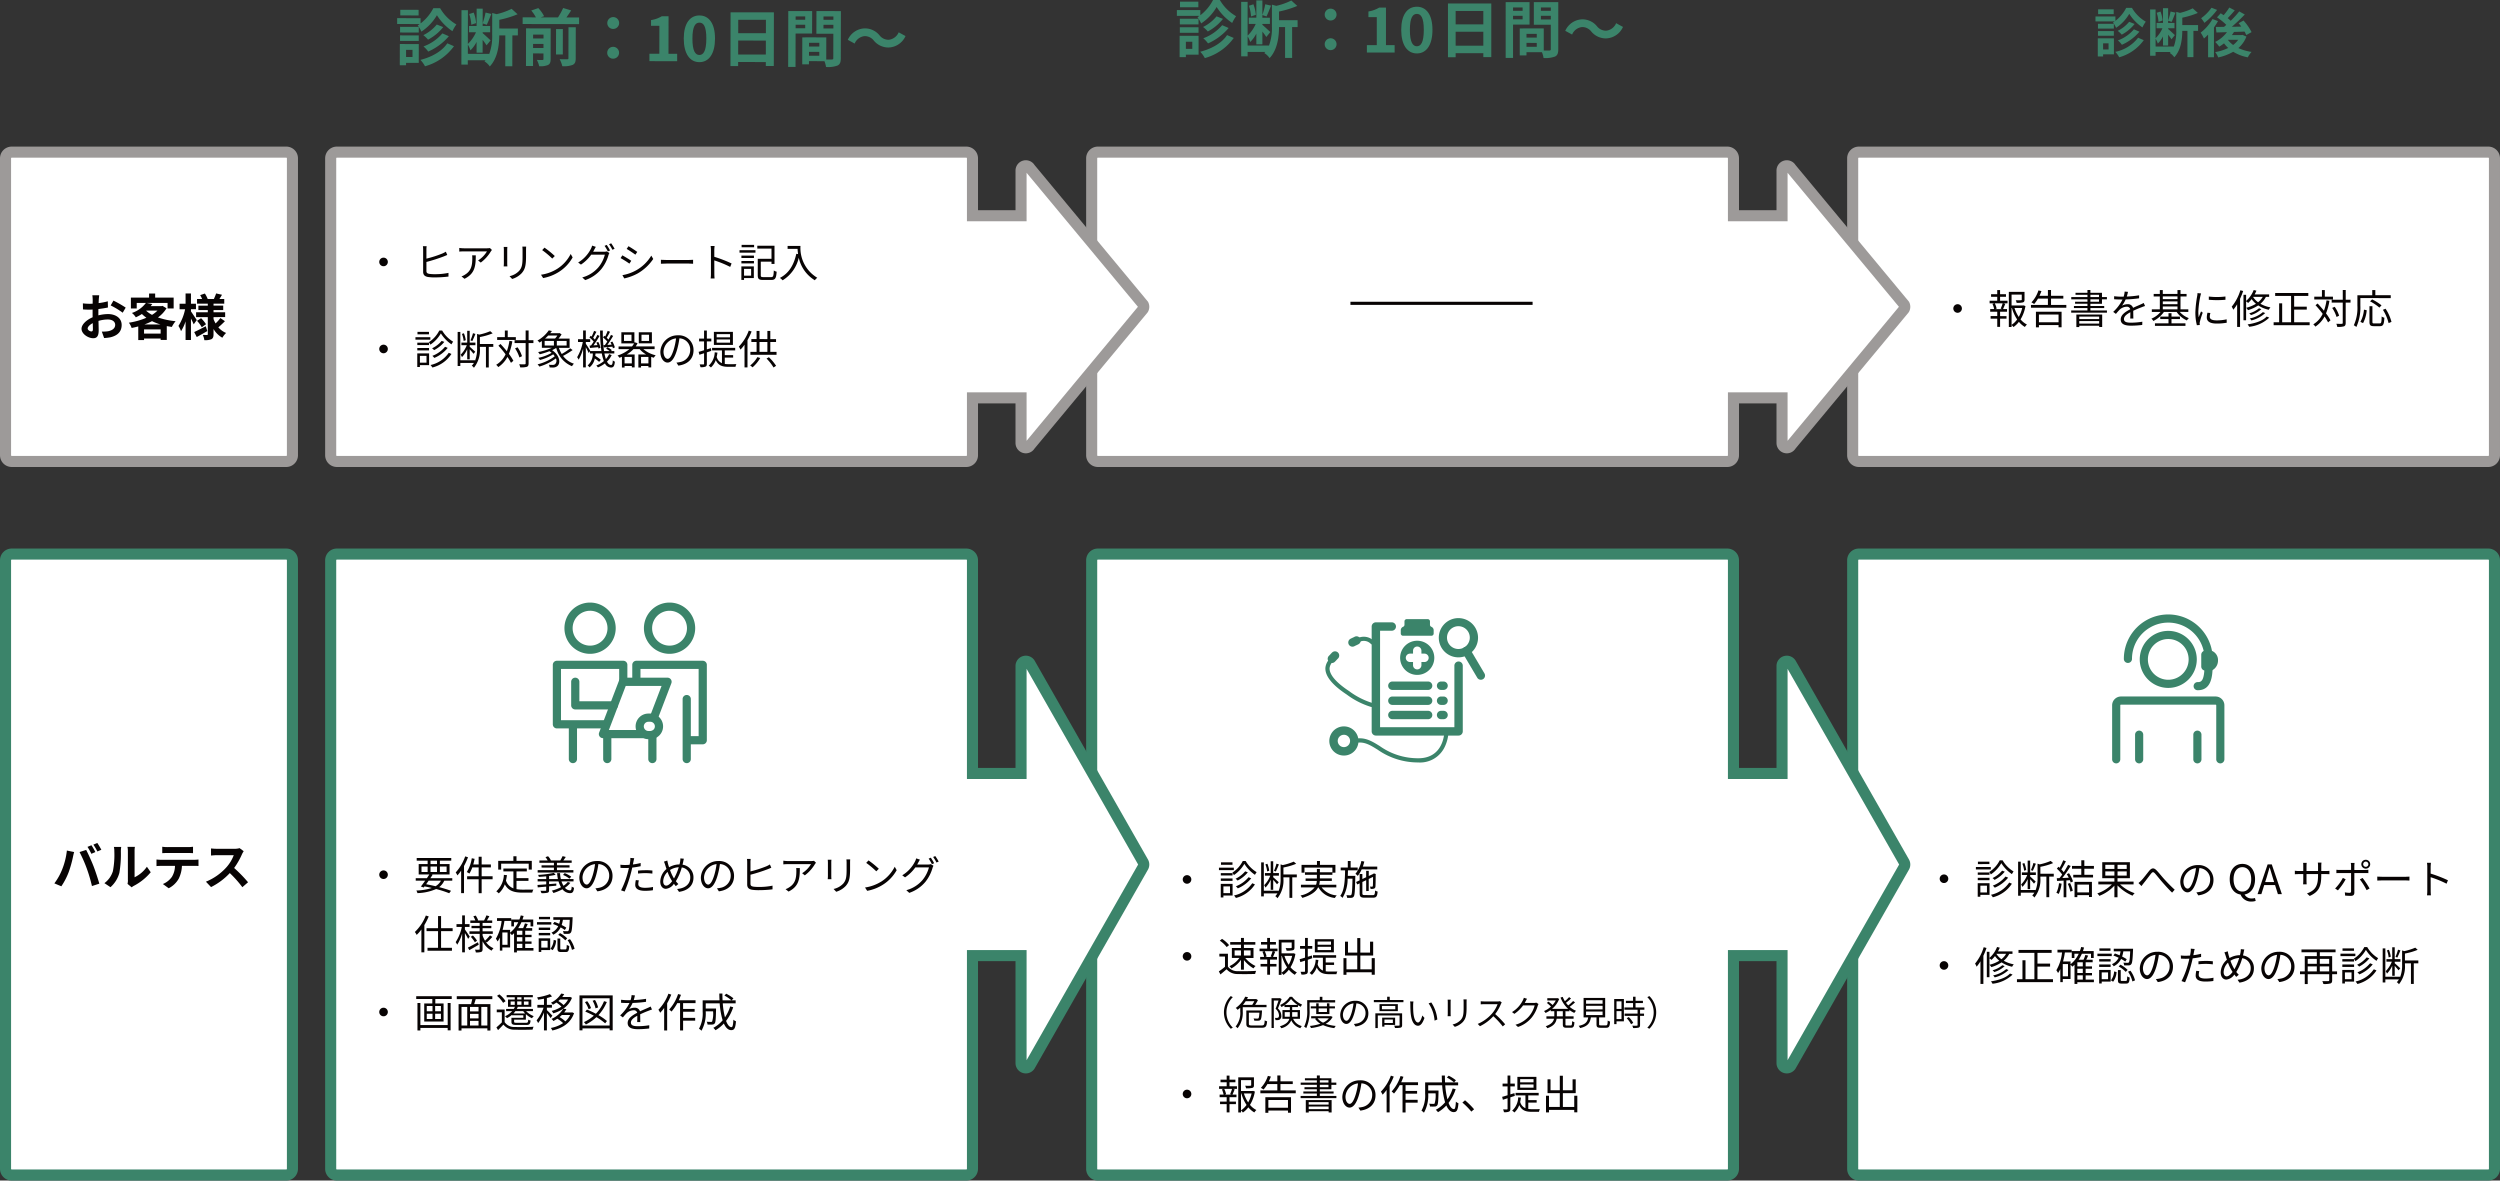 <svg xmlns="http://www.w3.org/2000/svg" xmlns:xlink="http://www.w3.org/1999/xlink" width="600" height="283.331" viewBox="0 0 600 283.331"><rect x="0" y="0" width="600" height="283.331" fill="#333333" stroke="none"/><defs><clipPath id="a"><rect width="600" height="283.331" fill="none"/></clipPath></defs><g clip-path="url(#a)"><rect width="154.029" height="149.021" rx="1.118" transform="translate(444.642 132.981)" fill="#fff"/><path d="M487.5,250.758H336.445a2.818,2.818,0,0,1-2.816-2.814V101.892a2.818,2.818,0,0,1,2.816-2.814H487.5a2.817,2.817,0,0,1,2.814,2.814V247.943a2.817,2.817,0,0,1-2.814,2.814M336.445,101.736a.158.158,0,0,0-.158.157V247.943a.158.158,0,0,0,.158.157H487.5a.156.156,0,0,0,.157-.157V101.892a.156.156,0,0,0-.157-.157Z" transform="translate(109.685 32.573)" fill="#3b846a"/><path d="M392.172,174.022l-27.167-47.653a1.146,1.146,0,0,0-2.141.567v25.8H351.208V101.565a1.487,1.487,0,0,0-1.487-1.487H198.665a1.487,1.487,0,0,0-1.486,1.487v146.05a1.485,1.485,0,0,0,1.486,1.486H349.721a1.486,1.486,0,0,0,1.487-1.486V196.448h11.657v25.794a1.145,1.145,0,0,0,2.141.567l27.167-47.652a1.145,1.145,0,0,0,0-1.135" transform="translate(64.825 32.902)" fill="#fff"/><path d="M350.05,250.758H198.993a2.817,2.817,0,0,1-2.814-2.814V101.892a2.817,2.817,0,0,1,2.814-2.814H350.05a2.817,2.817,0,0,1,2.814,2.814V151.73h9V127.265a2.474,2.474,0,0,1,4.623-1.225l27.168,47.653a2.49,2.49,0,0,1,0,2.449L366.488,223.8a2.474,2.474,0,0,1-4.623-1.225V198.105h-9v49.838a2.817,2.817,0,0,1-2.814,2.814M198.993,101.736a.157.157,0,0,0-.157.157V247.943a.157.157,0,0,0,.157.157H350.05a.157.157,0,0,0,.157-.157v-52.5h14.316v26.43l26.773-46.96-26.773-46.961v26.43H350.206v-52.5a.157.157,0,0,0-.157-.157Z" transform="translate(64.496 32.573)" fill="#3b846a"/><path d="M82.049,1.483a10.691,10.691,0,0,0,3.9,3.9A9.445,9.445,0,0,0,85,7a12.743,12.743,0,0,1-3.719-3.837A11.8,11.8,0,0,1,77.548,7.1a7.11,7.11,0,0,0-.88-1.5,3.171,3.171,0,0,0,.48-.315l-5.416-.009,0-1.407,5.626.011,0,1.257A11.078,11.078,0,0,0,80.417,1.48ZM76.919,14.6l-3.052-.007v.585l-1.5,0,.009-5.1,4.548.009ZM72.43,8l4.489.008,0,1.331-4.489-.008Zm4.49-.68-4.487-.008V5.953l4.489.011Zm-.037-4.1-4.4-.009,0-1.349,4.4.011Zm-3.008,8.253,0,1.721,1.541,0,0-1.721ZM85.368,10.6a12.777,12.777,0,0,1-6.953,4.819,6.282,6.282,0,0,0-1.106-1.529c2.7-.683,5.168-2.038,6.459-3.981Zm-2.58-4.584a11.59,11.59,0,0,1-3.642,3.015,7.157,7.157,0,0,0-1.133-1.079A9.663,9.663,0,0,0,81.246,5.4Zm1.357,2.187a13.733,13.733,0,0,1-4.958,3.686,6.223,6.223,0,0,0-1.137-1.229,10.9,10.9,0,0,0,4.54-3.133Z" transform="translate(23.583 0.487)" fill="#3b846a"/><path d="M96.889,7.987l-1.315,0-.016,7.407-1.69,0,.013-7.407-1.45,0c-.021,2.23-.341,5.387-2.275,7.448a4.276,4.276,0,0,0-1.269-1.214c.073-.09.163-.179.238-.27l-4.251-.008v1.047l-1.54,0,.027-13.063,1.54,0-.017,8.111a8.815,8.815,0,0,0,1.952-2.809l-1.661,0,0-1.5,1.811,0L87,1.564l1.451,0L88.44,5.052A16.876,16.876,0,0,0,89.134,2.5l1.39.331c-.375.9-.767,1.944-1.1,2.6L88.44,5.1v.629l1.8,0,0,1.5-1.8,0v.21c.419.344,1.614,1.454,1.9,1.739l-.961,1.18c-.2-.315-.569-.824-.941-1.3l-.007,3.068-1.451,0,.005-2.574a8.008,8.008,0,0,1-1.47,2.016,7.106,7.106,0,0,0-.627-1.377l0,2.214,5.1.011v.1A12.012,12.012,0,0,0,90.725,7.8L90.734,2.6l1.047.286a16.018,16.018,0,0,0,3.609-1.28l1.434,1.3a23.689,23.689,0,0,1-4.386,1.338l0,2.081,4.458.008ZM85.715,5.421a9.937,9.937,0,0,0-.5-2.575l1.08-.341a9.206,9.206,0,0,1,.575,2.529Z" transform="translate(27.397 0.514)" fill="#3b846a"/><path d="M107.945,3.715l0,1.6L94.4,5.288l0-1.6,3.186.007a9.92,9.92,0,0,0-1.119-1.648l1.693-.581a8.365,8.365,0,0,1,1.389,1.948l-.825.283,4.159.008a16.742,16.742,0,0,0,1.233-2.256l1.928.571c-.359.583-.765,1.167-1.14,1.689ZM101.117,13.7c0,.763-.151,1.181-.66,1.435a4.7,4.7,0,0,1-2.081.28,6.143,6.143,0,0,0-.565-1.512c.551.031,1.151.032,1.346.017.179,0,.239-.06.239-.239l0-1.331-2.5-.005-.005,3.023-1.692,0,.019-9.038,5.91.012ZM99.4,11.044v-.973l-2.5-.005v.973ZM96.908,7.822l0,.927,2.5.005,0-.927Zm7.13,4.773-1.632,0,.012-6.1,1.63,0ZM105.4,6.073l1.751,0-.015,7.437c0,.882-.167,1.315-.767,1.6a5.871,5.871,0,0,1-2.456.295,6.225,6.225,0,0,0-.639-1.677c.764.031,1.541.032,1.8.017.241,0,.314-.058.314-.268Z" transform="translate(31.035 0.476)" fill="#3b846a"/><path d="M109.677,11.667a1.422,1.422,0,1,1,1.42,1.394,1.393,1.393,0,0,1-1.42-1.394m.015-7.138a1.422,1.422,0,1,1,1.419,1.394,1.394,1.394,0,0,1-1.419-1.394" transform="translate(36.058 1.022)" fill="#3b846a"/><path d="M117.3,11.938l2.378,0,.013-6.718-2.005,0,0-1.362a7.166,7.166,0,0,0,2.575-.922l1.632,0-.019,9.008,2.081,0,0,1.781-6.658-.013Z" transform="translate(38.562 0.965)" fill="#3b846a"/><path d="M123.5,8.336c.008-3.651,1.494-5.549,3.768-5.544S131.008,4.715,131,8.35c-.005,3.666-1.478,5.654-3.751,5.649S123.5,12,123.5,8.336m5.417.011c.007-2.992-.695-3.832-1.653-3.833s-1.678.834-1.685,3.827.711,3.937,1.669,3.938,1.664-.923,1.669-3.932" transform="translate(40.603 0.918)" fill="#3b846a"/><path d="M142.361,2.238l-.025,12.868-1.916,0,0-.942-6.644-.013,0,.973-1.84,0,.025-12.9Zm-1.935,10.125.007-3.351L133.79,9l-.007,3.351ZM133.8,4.016l-.005,3.217,6.644.013.005-3.217Z" transform="translate(43.376 0.729)" fill="#3b846a"/><path d="M144.14,7.4l-.016,8.006-1.766,0,.028-13.406L148.117,2,148.1,7.4Zm2.307-1.266,0-.853-2.3-.005,0,.853Zm-2.3-2.848v.792l2.3.005V3.285Zm10.841,10.032c0,.958-.2,1.48-.8,1.763a6.465,6.465,0,0,1-2.739.339,6.45,6.45,0,0,0-.387-1.391l-3.711-.008v.763l-1.616,0,.013-6.464h.733V8.3l5.028.025-.011,5.3c.582.016,1.136.017,1.331,0,.268,0,.359-.089.359-.328l.012-5.851-4.07-.008L149.148,2l5.866.012Zm-5.161-.594,0-.927-2.469-.005,0,.927Zm.007-3.1-2.469-.005v.9l2.469,0Zm3.374-3.449,0-.884-2.38,0,0,.882Zm-2.373-2.878v.793l2.38,0V3.3Z" transform="translate(46.802 0.655)" fill="#3b846a"/><path d="M157.156,6.981a2.924,2.924,0,0,0-2.384,1.791l-1.644-.9A4.623,4.623,0,0,1,157.2,5.126a4.528,4.528,0,0,1,3.529,1.653,2.734,2.734,0,0,0,2.227,1.082,2.921,2.921,0,0,0,2.382-1.791l1.645.9a4.628,4.628,0,0,1-4.077,2.747,4.528,4.528,0,0,1-3.527-1.654,2.761,2.761,0,0,0-2.227-1.082" transform="translate(50.343 1.685)" fill="#3b846a"/><path d="M222.877,0a10.682,10.682,0,0,0,3.905,3.891,9.372,9.372,0,0,0-.942,1.616,12.75,12.75,0,0,1-3.727-3.831,11.776,11.776,0,0,1-3.726,3.95,7.134,7.134,0,0,0-.882-1.5,3.194,3.194,0,0,0,.478-.315h-5.416V2.409h5.626V3.666A11.122,11.122,0,0,0,221.246,0Zm-5.1,13.123h-3.052v.583h-1.5V8.6h4.548Zm-.013-7.272h-4.489V4.489h4.489Zm-4.489.688h4.489V7.87h-4.489Zm4.442-4.788h-4.4V.4h4.4Zm-2.992,9.979h1.541V10.01h-1.541Zm11.492-2.618a12.772,12.772,0,0,1-6.943,4.833,6.335,6.335,0,0,0-1.108-1.525c2.695-.69,5.162-2.05,6.45-4Zm-2.588-4.579a11.631,11.631,0,0,1-3.637,3.023,7.175,7.175,0,0,0-1.136-1.078,9.664,9.664,0,0,0,3.23-2.558Zm1.361,2.184a13.717,13.717,0,0,1-4.952,3.7A6.18,6.18,0,0,0,218.9,9.187a10.891,10.891,0,0,0,4.534-3.141Z" transform="translate(69.884)" fill="#3b846a"/><path d="M237.723,6.471h-1.315v7.407h-1.692V6.471h-1.451c-.016,2.23-.33,5.387-2.26,7.452a4.262,4.262,0,0,0-1.272-1.212c.074-.09.163-.179.239-.27h-4.249V13.49h-1.54V.427h1.54V8.536a8.8,8.8,0,0,0,1.945-2.813h-1.661v-1.5h1.811V.068h1.451V3.553A16.878,16.878,0,0,0,229.958,1l1.391.33c-.373.9-.763,1.944-1.092,2.6l-.987-.33v.629h1.8v1.5h-1.8v.21c.419.344,1.617,1.451,1.9,1.735l-.957,1.183c-.2-.315-.57-.824-.943-1.3v3.068h-1.451V8.043a8.02,8.02,0,0,1-1.467,2.02,7.111,7.111,0,0,0-.629-1.377V10.9h5.1v.1a12,12,0,0,0,.732-4.713V1.1l1.05.283A16.077,16.077,0,0,0,236.212.1l1.436,1.3a23.768,23.768,0,0,1-4.384,1.346V4.826h4.458ZM226.546,3.928a10,10,0,0,0-.509-2.574l1.079-.344a9.28,9.28,0,0,1,.582,2.529Z" transform="translate(73.703 0.022)" fill="#3b846a"/><path d="M239.267,2.985a1.422,1.422,0,0,1,2.844,0,1.422,1.422,0,0,1-2.844,0m0,7.138a1.422,1.422,0,1,1,1.422,1.391,1.393,1.393,0,0,1-1.422-1.391" transform="translate(78.662 0.515)" fill="#3b846a"/><path d="M246.886,10.382h2.378V3.662h-2.005V2.3a7.216,7.216,0,0,0,2.574-.927h1.63v9.008h2.081v1.781h-6.658Z" transform="translate(81.167 0.452)" fill="#3b846a"/><path d="M253.088,6.768c0-3.651,1.482-5.552,3.756-5.552s3.741,1.916,3.741,5.552c0,3.666-1.467,5.657-3.741,5.657s-3.756-1.99-3.756-5.657m5.417,0c0-2.992-.7-3.831-1.661-3.831s-1.677.838-1.677,3.831c0,3.008.719,3.936,1.677,3.936s1.661-.927,1.661-3.936" transform="translate(83.206 0.4)" fill="#3b846a"/><path d="M271.931.63V13.5h-1.915v-.943h-6.644v.973h-1.842V.63Zm-8.559,5.013h6.644V2.426h-6.644Zm6.644,1.765h-6.644v3.351h6.644Z" transform="translate(85.982 0.207)" fill="#3b846a"/><path d="M273.719,5.785v8h-1.766V.382h5.731v5.4Zm0-3.322h2.3V1.67h-2.3Zm2.3,1.2h-2.3v.853h2.3Zm8.559,8.02c0,.957-.194,1.482-.793,1.765a6.469,6.469,0,0,1-2.739.344,6.548,6.548,0,0,0-.389-1.391h-3.711v.764h-1.614V6.7h.732V6.683l5.028.015v5.3c.583.015,1.137.015,1.331,0,.27,0,.36-.089.36-.328V5.814h-4.071V.382h5.867ZM279.419,8H276.95v.9h2.469Zm0,2.17H276.95V11.1h2.469Zm.987-7.705h2.38V1.67h-2.38Zm2.38,1.2h-2.38v.884h2.38Z" transform="translate(89.408 0.126)" fill="#3b846a"/><path d="M286.739,5.346a2.923,2.923,0,0,0-2.38,1.8l-1.645-.9a4.621,4.621,0,0,1,4.069-2.753,4.524,4.524,0,0,1,3.532,1.646,2.74,2.74,0,0,0,2.23,1.076,2.92,2.92,0,0,0,2.379-1.8l1.646.9A4.625,4.625,0,0,1,292.5,8.07a4.524,4.524,0,0,1-3.531-1.646,2.76,2.76,0,0,0-2.23-1.078" transform="translate(92.946 1.148)" fill="#3b846a"/><path d="M387.24,1.427a9.1,9.1,0,0,0,3.318,3.306,8.087,8.087,0,0,0-.8,1.373,10.863,10.863,0,0,1-3.165-3.254,10.01,10.01,0,0,1-3.166,3.356,6.05,6.05,0,0,0-.749-1.272,2.681,2.681,0,0,0,.407-.267h-4.6V3.475h4.78V4.542a9.376,9.376,0,0,0,2.592-3.115Zm-4.333,11.15h-2.594v.5H379.04V8.738h3.867ZM382.893,6.4H379.08V5.241h3.814Zm-3.814.585h3.814V8.115H379.08Zm3.775-4.067h-3.738V1.771h3.738Zm-2.542,8.479h1.309V9.932h-1.309Zm9.762-2.224a10.855,10.855,0,0,1-5.9,4.106,5.442,5.442,0,0,0-.941-1.3,9.28,9.28,0,0,0,5.48-3.394Zm-2.2-3.891a9.856,9.856,0,0,1-3.088,2.568,6.085,6.085,0,0,0-.967-.916,8.213,8.213,0,0,0,2.747-2.174Zm1.157,1.856a11.654,11.654,0,0,1-4.208,3.14,5.223,5.223,0,0,0-.967-1.042,9.236,9.236,0,0,0,3.853-2.671Z" transform="translate(124.431 0.469)" fill="#3b846a"/><path d="M399.859,6.925h-1.117v6.293h-1.436V6.925h-1.234c-.012,1.895-.279,4.578-1.919,6.332a3.64,3.64,0,0,0-1.082-1.03c.064-.076.141-.153.2-.229h-3.609v.89h-1.31V1.789h1.31V8.68a7.479,7.479,0,0,0,1.652-2.39h-1.411V5.018h1.537V1.485h1.234V4.447a14.433,14.433,0,0,0,.585-2.174l1.181.279c-.316.764-.647,1.653-.927,2.212l-.838-.279v.533H394.2V6.29h-1.525v.178c.356.292,1.373,1.233,1.614,1.475l-.813,1c-.165-.267-.484-.7-.8-1.107v2.607h-1.234V8.26A6.77,6.77,0,0,1,390.2,9.977a6.043,6.043,0,0,0-.533-1.171v1.882H394v.089a10.206,10.206,0,0,0,.623-4V2.362l.889.242a13.77,13.77,0,0,0,3.064-1.094L399.8,2.616a20.179,20.179,0,0,1-3.726,1.144V5.527h3.788Zm-9.5-2.161a8.564,8.564,0,0,0-.432-2.187l.914-.292a7.867,7.867,0,0,1,.5,2.149Z" transform="translate(127.677 0.488)" fill="#3b846a"/><path d="M401.64,4.615a17.179,17.179,0,0,1-.967,1.539V13.3h-1.41V7.857a11.731,11.731,0,0,1-.991.941,9.225,9.225,0,0,0-.789-1.411,10.862,10.862,0,0,0,2.836-3.267Zm-.217-2.683a15.648,15.648,0,0,1-3.038,3.1,11.475,11.475,0,0,0-.789-1.107,10.569,10.569,0,0,0,2.491-2.517Zm7.044,6.407a6.973,6.973,0,0,1-1.932,2.747,11.409,11.409,0,0,0,3.164.927,5.622,5.622,0,0,0-.9,1.3,10.308,10.308,0,0,1-3.509-1.335,12.415,12.415,0,0,1-3.6,1.361,4.893,4.893,0,0,0-.725-1.284,11.04,11.04,0,0,0,3.129-.993,6.731,6.731,0,0,1-1-1.106,12.365,12.365,0,0,1-1.145.789,8.641,8.641,0,0,0-.979-1.12A8.171,8.171,0,0,0,403.8,7.271l-2.542.077-.128-1.334c.573,0,1.233,0,1.959-.013.178-.153.368-.318.546-.484a14.562,14.562,0,0,0-2.238-1.8l.9-.979c.217.14.458.292.7.458a13.931,13.931,0,0,0,1.361-1.831l1.309.674c-.546.648-1.169,1.334-1.7,1.868a9.6,9.6,0,0,1,.724.636,22.785,22.785,0,0,0,2.046-2.251l1.335.737a40.544,40.544,0,0,1-3.115,2.95l2.275-.039a10.085,10.085,0,0,0-.637-.813l1.171-.648A12.469,12.469,0,0,1,409.7,7.259l-1.272.712a7.2,7.2,0,0,0-.419-.84c-.84.039-1.7.064-2.53.089-.153.255-.319.509-.5.751h2.3l.242-.05Zm-4.45.776a5.815,5.815,0,0,0,1.258,1.233,5.669,5.669,0,0,0,1.22-1.246H404.03Z" transform="translate(130.677 0.447)" fill="#3b846a"/><path d="M254.721,174.022l-27.167-47.653a1.146,1.146,0,0,0-2.141.567v25.8H213.757V101.565a1.487,1.487,0,0,0-1.487-1.487H61.214a1.487,1.487,0,0,0-1.486,1.487v146.05a1.485,1.485,0,0,0,1.486,1.486H212.27a1.486,1.486,0,0,0,1.487-1.486V196.448h11.657v25.794a1.145,1.145,0,0,0,2.141.567l27.167-47.652a1.145,1.145,0,0,0,0-1.135" transform="translate(19.636 32.902)" fill="#fff"/><path d="M212.6,250.758H61.542a2.817,2.817,0,0,1-2.814-2.814V101.892a2.817,2.817,0,0,1,2.814-2.814H212.6a2.818,2.818,0,0,1,2.816,2.814V151.73h9V127.265a2.474,2.474,0,0,1,4.623-1.225L256.2,173.692a2.488,2.488,0,0,1,0,2.452L229.037,223.8a2.474,2.474,0,0,1-4.623-1.225V198.105h-9v49.838a2.818,2.818,0,0,1-2.816,2.814M61.542,101.736a.157.157,0,0,0-.157.157V247.943a.157.157,0,0,0,.157.157H212.6a.157.157,0,0,0,.158-.157v-52.5h14.315v26.43l26.772-46.96-26.772-46.961v26.43H212.757v-52.5a.157.157,0,0,0-.158-.157Z" transform="translate(19.308 32.573)" fill="#3b846a"/><rect width="154.029" height="74.237" rx="1.118" transform="translate(444.642 36.51)" fill="#fff"/><path d="M487.5,103.372H336.445a2.82,2.82,0,0,1-2.816-2.816V29.291a2.818,2.818,0,0,1,2.816-2.814H487.5a2.817,2.817,0,0,1,2.814,2.814v71.266a2.818,2.818,0,0,1-2.814,2.816M336.445,29.135a.158.158,0,0,0-.158.157v71.266a.159.159,0,0,0,.158.158H487.5a.157.157,0,0,0,.157-.158V29.291a.156.156,0,0,0-.157-.157Z" transform="translate(109.685 8.705)" fill="#9d9a99"/><path d="M1.118,0H67.736a1.119,1.119,0,0,1,1.119,1.119V147.9a1.118,1.118,0,0,1-1.118,1.118H1.118A1.118,1.118,0,0,1,0,147.9V1.118A1.118,1.118,0,0,1,1.118,0Z" transform="translate(1.328 132.981)" fill="#fff"/><path d="M68.7,250.758H2.814A2.817,2.817,0,0,1,0,247.943V101.892a2.817,2.817,0,0,1,2.814-2.814H68.7a2.817,2.817,0,0,1,2.814,2.814V247.943a2.817,2.817,0,0,1-2.814,2.814M2.814,101.736a.157.157,0,0,0-.157.157V247.943a.157.157,0,0,0,.157.157H68.7a.157.157,0,0,0,.157-.157V101.892a.157.157,0,0,0-.157-.157Z" transform="translate(0 32.573)" fill="#3b846a"/><rect width="68.855" height="74.237" rx="1.118" transform="translate(1.328 36.51)" fill="#fff"/><path d="M68.7,103.372H2.814A2.818,2.818,0,0,1,0,100.557V29.291a2.817,2.817,0,0,1,2.814-2.814H68.7a2.817,2.817,0,0,1,2.814,2.814v71.266a2.818,2.818,0,0,1-2.814,2.816M2.814,29.135a.157.157,0,0,0-.157.157v71.266a.158.158,0,0,0,.157.158H68.7a.158.158,0,0,0,.157-.158V29.291a.157.157,0,0,0-.157-.157Z" transform="translate(0 8.705)" fill="#9d9a99"/><path d="M392.172,64.028l-27.167-32.7a1.145,1.145,0,0,0-2.141.567V42.737H351.208V28.962a1.487,1.487,0,0,0-1.487-1.486H198.665a1.486,1.486,0,0,0-1.486,1.486v71.266a1.487,1.487,0,0,0,1.486,1.487H349.721a1.487,1.487,0,0,0,1.487-1.487V86.453h11.657V97.29a1.145,1.145,0,0,0,2.141.567l27.167-32.7a1.145,1.145,0,0,0,0-1.135" transform="translate(64.825 9.033)" fill="#fff"/><path d="M350.05,103.372H198.993a2.818,2.818,0,0,1-2.814-2.816V29.291a2.817,2.817,0,0,1,2.814-2.814H350.05a2.817,2.817,0,0,1,2.814,2.814V41.737h9V32.228a2.474,2.474,0,0,1,4.552-1.342L393.656,63.7a2.487,2.487,0,0,1,0,2.448l-.133.191L366.417,98.962a2.474,2.474,0,0,1-4.552-1.342V88.112h-9v12.445a2.818,2.818,0,0,1-2.814,2.816M198.993,29.135a.157.157,0,0,0-.157.157v71.266a.158.158,0,0,0,.157.158H350.05a.158.158,0,0,0,.157-.158v-15.1h14.316V97.085l26.723-32.16L364.523,32.763V44.394H350.206v-15.1a.157.157,0,0,0-.157-.157Z" transform="translate(64.496 8.705)" fill="#9d9a99"/><path d="M254.721,64.028l-27.167-32.7a1.145,1.145,0,0,0-2.141.567V42.737H213.757V28.962a1.487,1.487,0,0,0-1.487-1.486H61.214a1.486,1.486,0,0,0-1.486,1.486v71.266a1.487,1.487,0,0,0,1.486,1.487H212.27a1.487,1.487,0,0,0,1.487-1.487V86.453h11.657V97.29a1.146,1.146,0,0,0,2.141.567l27.167-32.7a1.145,1.145,0,0,0,0-1.135" transform="translate(19.636 9.033)" fill="#fff"/><path d="M212.6,103.372H61.542a2.818,2.818,0,0,1-2.814-2.816V29.291a2.817,2.817,0,0,1,2.814-2.814H212.6a2.818,2.818,0,0,1,2.816,2.814V41.737h9V32.228a2.474,2.474,0,0,1,4.552-1.342L256.2,63.7a2.482,2.482,0,0,1,0,2.45l-.132.19L228.966,98.962a2.474,2.474,0,0,1-4.552-1.342V88.112h-9v12.445a2.819,2.819,0,0,1-2.816,2.816M61.542,29.135a.157.157,0,0,0-.157.157v71.266a.158.158,0,0,0,.157.158H212.6a.159.159,0,0,0,.158-.158v-15.1h14.315V97.085l26.721-32.16L227.072,32.763V44.394H212.757v-15.1a.157.157,0,0,0-.158-.157Z" transform="translate(19.308 8.705)" fill="#9d9a99"/><path d="M112.743,114.644a4.974,4.974,0,1,1-4.975-4.974,4.975,4.975,0,0,1,4.975,4.974" transform="translate(33.795 36.055)" fill="#fff"/><path d="M127.178,114.644a4.974,4.974,0,1,1-4.974-4.974,4.974,4.974,0,0,1,4.974,4.974" transform="translate(38.541 36.055)" fill="#fff"/><path d="M100.795,120.306h15.383l.462,3.816,3.355.117-.348-4.049,15.616.462.462,17.465h-3.586l-.387,5.524h-8.244l-.391-7.028-10.641.116.2,6.912h-8.244l-.174-8.877-3.7-.231Z" transform="translate(33.062 39.514)" fill="#fff"/><path d="M108.1,121.139a6.152,6.152,0,1,1,6.152-6.152,6.159,6.159,0,0,1-6.152,6.152m0-10.335a4.184,4.184,0,1,0,4.183,4.183A4.187,4.187,0,0,0,108.1,110.8" transform="translate(33.518 35.781)" fill="#3b846a"/><path d="M112.866,135.586H100.833a.985.985,0,0,1-.985-.985V120.33a.985.985,0,0,1,.985-.985h15.927a.984.984,0,0,1,.983.985v4.061h-1.968v-3.076H101.816v12.3h11.05Z" transform="translate(32.826 39.236)" fill="#3b846a"/><path d="M113.376,130.029h-9.228a.984.984,0,0,1-.983-.985v-5.659a.984.984,0,1,1,1.968,0v4.675h8.244a.985.985,0,1,1,0,1.969" transform="translate(33.916 40.241)" fill="#3b846a"/><path d="M103.724,140.3a.985.985,0,0,1-.985-.985v-7.965a.985.985,0,1,1,1.969,0v7.965a.985.985,0,0,1-.985.985" transform="translate(33.777 42.859)" fill="#3b846a"/><path d="M109.928,139.811a.985.985,0,0,1-.985-.985v-6a.984.984,0,0,1,1.968,0v6a.985.985,0,0,1-.983.985" transform="translate(35.816 43.346)" fill="#3b846a"/><path d="M122.456,121.139a6.152,6.152,0,1,1,6.152-6.152,6.159,6.159,0,0,1-6.152,6.152m0-10.335a4.184,4.184,0,1,0,4.183,4.183,4.187,4.187,0,0,0-4.183-4.183" transform="translate(38.236 35.781)" fill="#3b846a"/><path d="M131.111,139.4h-3.893v-1.969h2.909V121.314H116.169v3.076H114.2v-4.059a.985.985,0,0,1,.985-.985h15.927a.985.985,0,0,1,.985.985v18.086a.985.985,0,0,1-.985.985" transform="translate(37.545 39.236)" fill="#3b846a"/><path d="M118.076,139.75a.985.985,0,0,1-.985-.985v-5.75a.985.985,0,1,1,1.969,0v5.75a.985.985,0,0,1-.985.985" transform="translate(38.495 43.407)" fill="#3b846a"/><path d="M124.28,141.881a.985.985,0,0,1-.985-.985V126.534a.985.985,0,1,1,1.969,0V140.9a.985.985,0,0,1-.985.985" transform="translate(40.535 41.276)" fill="#3b846a"/><path d="M118.867,136.919h-9.72a.985.985,0,0,1-.919-1.335l4.8-12.55a.984.984,0,0,1,.92-.632h10.7a.985.985,0,0,1,.92,1.335l-3.517,9.2-1.838-.7,3.006-7.861h-8.6l-4.046,10.581h8.29Z" transform="translate(35.56 40.241)" fill="#3b846a"/><path d="M118.32,135.034h-.442a3.076,3.076,0,0,1,0-6.152h.442a3.076,3.076,0,1,1,0,6.152m-.442-4.183a1.112,1.112,0,0,0-1.034.712,1.106,1.106,0,0,0,1.034,1.5h.442a1.117,1.117,0,0,0,1.035-.712,1.108,1.108,0,0,0-1.035-1.5Z" transform="translate(37.743 42.372)" fill="#3b846a"/><path d="M18.865,54.365c-.012.262-.024.55-.036.849a14.658,14.658,0,0,0,2.2-.432l.036,1.484c-.683.155-1.508.275-2.285.371-.012.359-.012.729-.012,1.076v.444a9.864,9.864,0,0,1,2.3-.312c1.842,0,3.29.957,3.29,2.608,0,1.411-.743,2.475-2.646,2.955a11.325,11.325,0,0,1-1.565.191l-.55-1.544a9.218,9.218,0,0,0,1.471-.084c.967-.179,1.734-.658,1.734-1.531,0-.815-.718-1.292-1.759-1.292a8.021,8.021,0,0,0-2.248.335c.025.945.048,1.878.048,2.284,0,1.483-.526,1.878-1.315,1.878-1.16,0-2.8-1-2.8-2.272,0-1.04,1.2-2.13,2.667-2.764-.012-.287-.012-.574-.012-.849v-1c-.226.012-.442.024-.632.024a14.688,14.688,0,0,1-1.676-.06l-.023-1.447a13.26,13.26,0,0,0,1.65.1c.215,0,.454-.012.692-.024.013-.42.013-.765.013-.97a9.624,9.624,0,0,0-.084-1.052h1.65c-.036.215-.084.729-.108,1.042m-1.794,7.643c.215,0,.383-.1.383-.5,0-.3-.013-.849-.036-1.495-.729.395-1.22.885-1.22,1.3,0,.371.562.694.873.694M25.326,56.3l-.719,1.22a19.027,19.027,0,0,0-2.882-1.746l.658-1.161A25.011,25.011,0,0,1,25.326,56.3" transform="translate(4.841 17.531)" fill="#070303"/><path d="M32.313,56.558a7.658,7.658,0,0,1-2.058,2.2,18.271,18.271,0,0,0,4.236.9,6.918,6.918,0,0,0-.9,1.375c-.419-.06-.825-.132-1.22-.2v3.326H30.9v-.348H26.916v.372H25.529V60.913c-.526.144-1.052.263-1.591.371a4.725,4.725,0,0,0-.658-1.268,16.98,16.98,0,0,0,4.2-1.185,9.578,9.578,0,0,1-1.076-.9,11.765,11.765,0,0,1-1.46.8A4,4,0,0,0,24,57.682a6.952,6.952,0,0,0,3.36-2.4h-2.2v1.327h-1.4v-2.62h4.365v-.969h1.46v.969h4.438v2.62H32.564V55.279h-5l1.327.263c-.12.167-.251.335-.383.5h2.607l.239-.06ZM30.9,61.618H26.916v1.018H30.9Zm-.023-1.172a12.954,12.954,0,0,1-2.046-.8,14.336,14.336,0,0,1-1.842.8Zm-3.445-3.29a6.877,6.877,0,0,0,1.4.981,6.876,6.876,0,0,0,1.315-1.028H27.492Z" transform="translate(7.654 17.43)" fill="#070303"/><path d="M35.892,60.415c-.142-.345-.395-.885-.658-1.4v5.157H33.942V59.7a10.075,10.075,0,0,1-1.088,2.357,6.912,6.912,0,0,0-.623-1.256,11.948,11.948,0,0,0,1.6-4.008H32.506V55.476h1.436V53.011h1.292v2.465h1.2v1.315h-1.2v.526c.323.442,1.184,1.758,1.389,2.081Zm3.266,1.616c-.837.49-1.77,1.017-2.535,1.435l-.61-1.2c.706-.323,1.758-.861,2.774-1.389Zm4.223-2.368a19.011,19.011,0,0,1-1.58,1.47,5,5,0,0,0,1.868,1.353,5.258,5.258,0,0,0-.9,1.148,5.676,5.676,0,0,1-2.118-2.1v1.244c0,.646-.12.981-.5,1.2a3.88,3.88,0,0,1-1.7.239,4.424,4.424,0,0,0-.383-1.268c.407.024.873.024,1.017.024s.191-.06.191-.2V58.681h-2.81v-1.16h2.81v-.526h-2.26V55.929h2.26v-.477H36.694V54.338h1.218a6.634,6.634,0,0,0-.465-.933l1.124-.383a6.615,6.615,0,0,1,.682,1.315h1.483c.179-.407.42-.957.539-1.339l1.411.323c-.215.359-.431.718-.622,1.016h1.16v1.114H40.653v.477h2.321v1.066H40.653v.526H43.44v1.16H40.653v.466a6.724,6.724,0,0,0,.49,1.052A9.265,9.265,0,0,0,42.3,58.908Zm-5.718-.719a8.193,8.193,0,0,1,1.184,1.447l-1.017.719a8.338,8.338,0,0,0-1.136-1.531Z" transform="translate(10.596 17.424)" fill="#070303"/><path d="M12.822,154.075l1.746.359c-.108.347-.241.933-.288,1.2a27.834,27.834,0,0,1-1.015,3.6,16.521,16.521,0,0,1-1.771,3.422l-1.674-.706a14.416,14.416,0,0,0,1.866-3.326,17.3,17.3,0,0,0,1.137-4.546m3.038.359,1.591-.514c.49.921,1.317,2.763,1.771,3.924.417,1.076,1.052,2.99,1.387,4.175l-1.77.574a36.63,36.63,0,0,0-1.245-4.223,33.089,33.089,0,0,0-1.734-3.936m3.8,0-.958.419a14.912,14.912,0,0,0-.933-1.662l.946-.395c.3.442.718,1.2.945,1.638m1.435-.55-.957.407a12.461,12.461,0,0,0-.957-1.638l.945-.4a18.921,18.921,0,0,1,.969,1.628" transform="translate(3.228 50.056)" fill="#070303"/><path d="M20.893,158.807a20.613,20.613,0,0,0,.347-4.737,4.538,4.538,0,0,0-.108-1.1H22.89a7.883,7.883,0,0,0-.084,1.09,26.4,26.4,0,0,1-.359,5.144,7,7,0,0,1-2.13,3.432l-1.458-.969a5.639,5.639,0,0,0,2.033-2.859m3.6,2.154v-6.975a5.3,5.3,0,0,0-.1-1.028h1.783A5.856,5.856,0,0,0,26.1,154v6.257a7.58,7.58,0,0,0,2.955-2.525l.921,1.317a13.172,13.172,0,0,1-4.055,3.265,2.5,2.5,0,0,0-.514.36l-1-.826a4.551,4.551,0,0,0,.1-.885" transform="translate(6.2 50.287)" fill="#070303"/><path d="M29.418,156.073h7.836A9.061,9.061,0,0,0,38.342,156v1.556c-.3-.024-.753-.036-1.088-.036H34.37A7.587,7.587,0,0,1,33.6,160.6a5.737,5.737,0,0,1-2.405,2.3l-1.4-1.016a4.991,4.991,0,0,0,2.163-1.71,5.136,5.136,0,0,0,.743-2.644h-3.29c-.359,0-.813.024-1.148.048V156c.359.037.777.072,1.148.072m1.519-3.05h4.809a9.374,9.374,0,0,0,1.293-.084v1.543c-.407-.024-.873-.048-1.293-.048h-4.8c-.42,0-.922.024-1.293.048V152.94a9.2,9.2,0,0,0,1.28.084" transform="translate(9.294 50.281)" fill="#070303"/><path d="M45.843,154.663a17.635,17.635,0,0,1-1.879,3.29,33.371,33.371,0,0,1,3.338,3.422l-1.363,1.184a27.4,27.4,0,0,0-3.015-3.386,15.763,15.763,0,0,1-4.5,3.362l-1.232-1.292a13.414,13.414,0,0,0,4.9-3.434,9.271,9.271,0,0,0,1.782-2.931H39.826c-.5,0-1.16.072-1.412.084v-1.7a13.365,13.365,0,0,0,1.412.084h4.221a4.3,4.3,0,0,0,1.233-.155l.979.73a5.816,5.816,0,0,0-.417.741" transform="translate(12.228 50.364)" fill="#070303"/><path d="M70.559,47.567a1.03,1.03,0,1,1-1.03-1.03,1.025,1.025,0,0,1,1.03,1.03" transform="translate(22.52 15.3)" fill="#070303"/><path d="M77.228,45.255v2.2a27.26,27.26,0,0,0,3.806-1.224,6.571,6.571,0,0,0,.856-.446l.34.787c-.282.117-.631.271-.923.379a39.007,39.007,0,0,1-4.078,1.3v2.137c0,.5.213.622.68.719a9.271,9.271,0,0,0,1.29.077,15.948,15.948,0,0,0,3.322-.31v.884a27.165,27.165,0,0,1-3.36.2,10.383,10.383,0,0,1-1.564-.1c-.737-.136-1.156-.476-1.156-1.262V45.255a4.623,4.623,0,0,0-.058-.787h.9a6.072,6.072,0,0,0-.058.787" transform="translate(25.112 14.619)" fill="#070303"/><path d="M90.529,45.618a9.374,9.374,0,0,1-2.418,2.68l-.642-.514A6.6,6.6,0,0,0,89.6,45.607H84.061a10.925,10.925,0,0,0-1.107.058v-.884a8.132,8.132,0,0,0,1.107.088h5.574a4.775,4.775,0,0,0,.68-.058l.476.457c-.068.1-.194.242-.262.349m-6.322,6.575-.719-.582a3.363,3.363,0,0,0,.873-.438c1.505-.922,1.719-2.3,1.719-3.923a5.821,5.821,0,0,0-.039-.7h.874c0,2.632-.234,4.41-2.709,5.643" transform="translate(27.272 14.723)" fill="#070303"/><path d="M91.826,45.318v3.244c0,.243.019.563.039.737h-.893a6.255,6.255,0,0,0,.048-.747V45.318c0-.175-.02-.514-.039-.7h.884c-.02.186-.039.466-.039.7m4.515.068v1.573c0,2.331-.32,3.1-1.019,3.933A5.19,5.19,0,0,1,93.01,52.31l-.63-.67A4.455,4.455,0,0,0,94.7,50.349c.688-.807.805-1.593.805-3.428V45.386a6.934,6.934,0,0,0-.049-.845h.913c-.019.243-.029.514-.029.845" transform="translate(29.908 14.643)" fill="#070303"/><path d="M101.6,49.82a9.146,9.146,0,0,0,3.243-3.574l.466.826a9.726,9.726,0,0,1-3.263,3.457,10.647,10.647,0,0,1-3.816,1.5l-.516-.8A10.02,10.02,0,0,0,101.6,49.82m-.574-3.079-.611.611a20.184,20.184,0,0,0-2.418-2.029l.554-.593a21.434,21.434,0,0,1,2.475,2.01" transform="translate(32.124 14.706)" fill="#070303"/><path d="M108.244,45.561c-.068.137-.145.272-.223.408h2.631a1.859,1.859,0,0,0,.632-.088l.64.389a3.132,3.132,0,0,0-.223.514,9.529,9.529,0,0,1-1.718,3.351,8.662,8.662,0,0,1-3.867,2.642l-.708-.642a7.768,7.768,0,0,0,3.884-2.437,7.853,7.853,0,0,0,1.544-3.031h-3.273a9.4,9.4,0,0,1-2.466,2.39l-.67-.5a8.138,8.138,0,0,0,3.05-3.283,3.58,3.58,0,0,0,.3-.777l.893.3c-.155.252-.33.583-.427.757m3.836.108-.525.233a10.938,10.938,0,0,0-.787-1.341l.516-.223a13.932,13.932,0,0,1,.8,1.331m1.088-.4-.526.233a9.912,9.912,0,0,0-.805-1.33l.516-.223a14.33,14.33,0,0,1,.816,1.321" transform="translate(34.332 14.449)" fill="#070303"/><path d="M114.652,47.972l-.446.679a21.1,21.1,0,0,0-2.118-1.33l.429-.66c.571.311,1.709,1,2.135,1.311m1.127,2.311a9.909,9.909,0,0,0,3.681-3.554l.466.8A11.309,11.309,0,0,1,116.2,51a12.086,12.086,0,0,1-3.225,1.2l-.446-.787a10.331,10.331,0,0,0,3.254-1.136m.311-4.438-.457.66c-.465-.349-1.513-1.048-2.087-1.379l.437-.651c.573.32,1.69,1.059,2.107,1.37" transform="translate(36.85 14.622)" fill="#070303"/><path d="M120.725,46.972h5.322c.485,0,.836-.029,1.048-.048v.951c-.194-.009-.6-.048-1.038-.048h-5.332c-.534,0-1.05.019-1.351.048v-.951c.292.019.808.048,1.351.048" transform="translate(39.246 15.427)" fill="#070303"/><path d="M128.428,45.442a6.1,6.1,0,0,0-.078-1.01h.953c-.029.3-.069.719-.069,1.01v1.583a31.272,31.272,0,0,1,4.148,1.6l-.331.826a25.313,25.313,0,0,0-3.818-1.564c.011,1.456.011,2.923.011,3.2,0,.3.02.825.058,1.145h-.942a8.678,8.678,0,0,0,.068-1.145Z" transform="translate(42.197 14.608)" fill="#070303"/><path d="M133.569,45.5H137.4v.593h-3.827Zm3.439,6.7h-2.351v.448h-.64V49.393h2.991Zm-2.982-5.389h3.011v.573h-3.011Zm0,1.282h3.011v.582h-3.011Zm3.048-3.283h-3v-.582h3Zm-2.417,6.809h1.7V49.986h-1.7Zm6.487.349c.525,0,.6-.252.66-1.6a2.05,2.05,0,0,0,.68.3c-.106,1.553-.33,1.981-1.292,1.981h-1.943c-1,0-1.3-.223-1.3-1.136V47.577h3.3V45.12h-3.408v-.68h4.127V48.8h-.719v-.534h-2.573v3.245c0,.377.1.456.631.456Z" transform="translate(43.912 14.54)" fill="#070303"/><path d="M145.8,44.417a8.317,8.317,0,0,0,4.031,7.643,3.4,3.4,0,0,0-.583.6,8.385,8.385,0,0,1-3.856-5.411,8.593,8.593,0,0,1-3.875,5.42,4.456,4.456,0,0,0-.651-.573c2.146-1.117,3.342-3.069,3.934-5.789l.427.069c-.066-.448-.106-.874-.124-1.244h-2.392v-.719Z" transform="translate(46.313 14.603)" fill="#070303"/><path d="M354.866,55.975a1.03,1.03,0,1,1-1.03-1.03,1.025,1.025,0,0,1,1.03,1.03" transform="translate(115.989 18.064)" fill="#070303"/><path d="M361.873,54.959h1.787v.622h-1.011l.468.125c-.177.448-.371.914-.535,1.253h.961v.631h-1.669v1.05h1.544v.611h-1.544v1.972h-.68V59.25H359.6v-.611h1.593v-1.05H359.5v-.631h.951a5.407,5.407,0,0,0-.408-1.253l.476-.125h-1.155v-.622h1.826V54h-1.478v-.622h1.478v-.981h.68v.981h1.417V54h-1.417Zm.145,1.893a11.169,11.169,0,0,0,.476-1.272H360.6a4.736,4.736,0,0,1,.449,1.282l-.341.1h1.68Zm5.944-.622a8.973,8.973,0,0,1-1.175,3.2,4.868,4.868,0,0,0,1.533,1.233,3.25,3.25,0,0,0-.494.583,5.389,5.389,0,0,1-1.438-1.233,5.681,5.681,0,0,1-1.3,1.253,2.579,2.579,0,0,0-.456-.477v.466h-.66v-8.43h3.768v1.864c0,.36-.068.554-.379.66a5.749,5.749,0,0,1-1.515.106,2.12,2.12,0,0,0-.223-.621c.6.019,1.108.019,1.252,0s.2-.04.2-.155V53.482H364.63v2.612h2.758l.126-.029Zm-3.331,4.516a5.322,5.322,0,0,0,1.339-1.3,9.562,9.562,0,0,1-1.25-2.748h-.089Zm.7-4.05a8.625,8.625,0,0,0,1.021,2.146,7.9,7.9,0,0,0,.834-2.146Z" transform="translate(118.146 17.225)" fill="#070303"/><path d="M375.318,55.964v.679h-8.489v-.679h4.07V54.439h-2.378a7.908,7.908,0,0,1-.923,1.3c-.146-.1-.465-.291-.651-.388a7.51,7.51,0,0,0,1.681-2.874l.719.165a11.842,11.842,0,0,1-.477,1.136h2.03v-1.4h.748v1.4H374.6v.66h-2.953v1.525Zm-7.294,1.63h6.156v3.73h-.728V60.8h-4.709v.543h-.719Zm.719,2.526h4.711V58.265h-4.711Z" transform="translate(120.6 17.22)" fill="#070303"/><path d="M382.68,57.286v.535H374.1v-.535H378v-.573h-3.244v-.494H378v-.534h-2.971V55.2H378v-.573h-3.885v-.543H378v-.545h-2.865v-.485H378v-.68h.708v.68h2.778v1.03h1.185v.543h-1.185v1.059h-2.778v.534h3.313v.494h-3.313v.573Zm-7.343.991h6.2v2.982h-.719v-.3h-4.777v.322h-.7Zm.7,1.088h4.778v-.593h-4.778Zm4.777.465h-4.778v.622h4.778Zm-2.107-5.748h2.069v-.545h-2.069Zm0,1.116h2.069v-.573h-2.069Z" transform="translate(122.988 17.218)" fill="#070303"/><path d="M384.945,53.86a23.818,23.818,0,0,0,2.962-.3l-.009.719a28.011,28.011,0,0,1-3.225.272,7.707,7.707,0,0,1-.873,1.5,2.794,2.794,0,0,1,1.349-.359,1.255,1.255,0,0,1,1.3.874c.66-.32,1.252-.553,1.758-.787.291-.126.525-.233.8-.379l.32.728a8.813,8.813,0,0,0-.864.311c-.545.2-1.233.486-1.972.836.009.563.02,1.389.029,1.864h-.748c.02-.369.029-1,.029-1.515-.9.476-1.535.991-1.535,1.632,0,.757.759.874,1.759.874a17.259,17.259,0,0,0,2.651-.234l-.02.777a22.85,22.85,0,0,1-2.661.175c-1.389,0-2.506-.3-2.506-1.487,0-1.145,1.156-1.864,2.292-2.457a.81.81,0,0,0-.884-.6,2.557,2.557,0,0,0-1.67.708,12.727,12.727,0,0,0-.884,1.011l-.66-.486a10.267,10.267,0,0,0,2.243-2.971H383.5c-.417,0-1.059-.02-1.593-.058v-.729a13.987,13.987,0,0,0,1.641.108c.2,0,.428,0,.642-.009a4.96,4.96,0,0,0,.242-1.214l.8.066a10,10,0,0,1-.282,1.128" transform="translate(125.483 17.314)" fill="#070303"/><path d="M395.387,57.63a5.35,5.35,0,0,0,2.186,1.5,2.867,2.867,0,0,0-.477.554,5.933,5.933,0,0,1-2.466-2.05h-3.039a6.655,6.655,0,0,1-2.537,2.177,2.519,2.519,0,0,0-.465-.554,5.621,5.621,0,0,0,2.194-1.622h-2.1v-.611h1.923v-3.1h-1.476v-.6h1.476v-.931h.71v.931h3.525v-.931h.728v.931h1.456v.6h-1.456v3.1h1.875v.611Zm-1.981,2.74h3.35v.611h-7.321V60.37h3.253V59.35h-1.981v-.591h1.981v-.817h.719v.817h2.029v.591h-2.029Zm-2.087-5.8h3.525V53.92h-3.525Zm0,1.214h3.525v-.67h-3.525Zm0,1.233h3.525v-.69h-3.525Z" transform="translate(127.753 17.223)" fill="#070303"/><path d="M397.722,53.67a22.412,22.412,0,0,0-.486,3.719,10.615,10.615,0,0,0,.088,1.361c.165-.437.4-1.02.563-1.418l.407.311a19.726,19.726,0,0,0-.688,2.175,1.823,1.823,0,0,0-.049.437c.011.106.019.242.029.34l-.7.048a12.168,12.168,0,0,1-.36-3.117,27.474,27.474,0,0,1,.437-3.895,4.133,4.133,0,0,0,.068-.69l.865.077c-.049.166-.136.477-.174.651m2.263,4.943c0,.448.319.874,1.64.874a10.682,10.682,0,0,0,2.409-.252l.019.816a13.107,13.107,0,0,1-2.428.2c-1.63,0-2.359-.545-2.359-1.458a5.248,5.248,0,0,1,.165-1.145l.7.068a3.387,3.387,0,0,0-.145.893m3.758-4.855v.787a22.752,22.752,0,0,1-3.992,0v-.777a16.562,16.562,0,0,0,3.992-.009" transform="translate(130.363 17.405)" fill="#070303"/><path d="M405.838,52.622a17.423,17.423,0,0,1-.747,1.875v6.75h-.7V55.818a10.468,10.468,0,0,1-.922,1.3,3.771,3.771,0,0,0-.379-.737,11.317,11.317,0,0,0,2.078-3.944Zm5.459,1.408a5.207,5.207,0,0,1-1.321,1.652,7.428,7.428,0,0,0,2.409.864,3.327,3.327,0,0,0-.4.583,7.382,7.382,0,0,1-2.525-1.05A9.045,9.045,0,0,1,407,57.216a3.872,3.872,0,0,0-.436-.563,8.287,8.287,0,0,0,2.351-.97,5.256,5.256,0,0,1-1.04-1.117,7.244,7.244,0,0,1-.844.922,4.539,4.539,0,0,0-.486-.388v4.546h-.631v-6.11h.631v1.476a6.752,6.752,0,0,0,1.826-2.632l.651.166a8.44,8.44,0,0,1-.428.893h3.477v.593Zm.8,4.983a8.153,8.153,0,0,1-4.817,2.194,2.418,2.418,0,0,0-.379-.573c1.952-.291,3.71-.9,4.574-1.884Zm-1.893-2.03a6.477,6.477,0,0,1-2.5,1.418,3.388,3.388,0,0,0-.407-.428,5.988,5.988,0,0,0,2.349-1.213Zm.923.931a7.377,7.377,0,0,1-3.322,1.769,2.2,2.2,0,0,0-.379-.476,6.881,6.881,0,0,0,3.146-1.516Zm-2.9-3.855a4.551,4.551,0,0,0,1.195,1.262,4.3,4.3,0,0,0,1.117-1.292h-2.292Z" transform="translate(132.521 17.22)" fill="#070303"/><path d="M419.306,59.942v.71h-8.644v-.71h1.321V55.4h.728v4.544h2.138V53.62h-3.818v-.7h7.954v.7h-3.4V56.2h3.03v.71h-3.03v3.03Z" transform="translate(135.01 17.398)" fill="#070303"/><path d="M421.7,54.973a13.8,13.8,0,0,1-.825,3.02,11.556,11.556,0,0,1,1.078,1.661l-.582.494a11.586,11.586,0,0,0-.845-1.418,6.642,6.642,0,0,1-2.2,2.438,3.28,3.28,0,0,0-.5-.554,5.769,5.769,0,0,0,2.252-2.515,24.266,24.266,0,0,0-1.718-2.069l.5-.408c.5.525,1.039,1.136,1.525,1.739A12.641,12.641,0,0,0,421,54.874Zm.845-.322h-4.486v-.67H419.9V52.4h.69v1.583h1.952Zm4.215.748H425.6v4.866c0,.485-.117.7-.407.834a5.086,5.086,0,0,1-1.613.137,3.032,3.032,0,0,0-.232-.748c.611.02,1.145.02,1.31.009s.234-.058.234-.233V55.4h-2.652v-.69H424.9V52.379h.708V54.71h1.156Zm-3.351,3.457a8.428,8.428,0,0,0-1.048-2.175l.593-.272a7.546,7.546,0,0,1,1.068,2.137Z" transform="translate(137.365 17.22)" fill="#070303"/><path d="M426.714,54.32v1.815a11.253,11.253,0,0,1-.961,5.118,2.7,2.7,0,0,0-.611-.408,10.058,10.058,0,0,0,.864-4.71v-2.5h3.565V52.387h.737v1.244h3.7v.69Zm.011,5.71a7.311,7.311,0,0,0,.856-2.942l.659.146a8.137,8.137,0,0,1-.873,3.088Zm4.613.369c.4,0,.457-.243.485-1.661a2.315,2.315,0,0,0,.651.292c-.077,1.6-.262,2.029-1.088,2.029h-1.417c-.845,0-1.07-.243-1.07-1.048V56.263h.71v3.748c0,.33.078.388.446.388Zm-.058-3.8a12.087,12.087,0,0,0-2.234-1.5l.494-.465a11.905,11.905,0,0,1,2.255,1.427Zm1.486.272a10.479,10.479,0,0,1,1.418,3.156l-.688.3a11.02,11.02,0,0,0-1.37-3.2Z" transform="translate(139.771 17.223)" fill="#070303"/><path d="M215.686,159.1a1.03,1.03,0,1,1-1.03-1.03,1.025,1.025,0,0,1,1.03,1.03" transform="translate(70.232 51.967)" fill="#070303"/><path d="M223.739,157.7h-3.574v-.593h3.574Zm-.3,6.108h-2.206v.448H220.6V161h2.837Zm-.011-4.817h-2.816v-.573h2.816Zm-2.816.71h2.816v.582h-2.816Zm2.8-3.283h-2.757v-.582h2.757Zm-2.175,6.809h1.583V161.6h-1.583Zm5.342-7.711a7.578,7.578,0,0,0,2.631,2.671,4.9,4.9,0,0,0-.4.64,8.833,8.833,0,0,1-2.543-2.632,8.081,8.081,0,0,1-2.517,2.7,3.925,3.925,0,0,0-.368-.593,7.1,7.1,0,0,0,2.5-2.786Zm2.224,5.613a7.672,7.672,0,0,1-4.575,3.254,3.58,3.58,0,0,0-.445-.6,7.107,7.107,0,0,0,4.378-2.934Zm-1.709-2.894a7.681,7.681,0,0,1-2.448,1.972,3.053,3.053,0,0,0-.486-.437,6.914,6.914,0,0,0,2.3-1.778Zm.815,1.438a8.262,8.262,0,0,1-3.214,2.408,4.314,4.314,0,0,0-.466-.5,7.232,7.232,0,0,0,3.04-2.177Z" transform="translate(72.382 51.128)" fill="#070303"/><path d="M236.344,159.409h-1.087v4.943h-.68v-4.943h-1.446v.291a6.808,6.808,0,0,1-1.439,4.738,1.476,1.476,0,0,0-.513-.494,4.072,4.072,0,0,0,.513-.671h-3.262V164h-.64v-8.168h.64v6.8h3.525v.126a7.674,7.674,0,0,0,.5-3.069V156.31l.514.165a14.086,14.086,0,0,0,2.643-.825l.582.514a14.742,14.742,0,0,1-3.059.893v1.672h3.213Zm-6.262.573a6.514,6.514,0,0,1-1.253,1.893,4.927,4.927,0,0,0-.311-.583,6.7,6.7,0,0,0,1.466-2.272h-1.29V158.4h1.389v-2.836h.6V158.4h1.369v.622h-1.369v.369c.291.243,1.125,1.01,1.33,1.2l-.417.5c-.166-.233-.573-.7-.913-1.068v2.38h-.6ZM229.225,158a6.211,6.211,0,0,0-.416-1.689l.474-.155a6.618,6.618,0,0,1,.448,1.67Zm2.826-1.689c-.233.573-.514,1.272-.747,1.709l-.438-.165a11.459,11.459,0,0,0,.6-1.719Z" transform="translate(74.888 51.143)" fill="#070303"/><path d="M239.969,161.852a4.958,4.958,0,0,0,3.624,1.913,2.742,2.742,0,0,0-.439.622,5.12,5.12,0,0,1-3.952-2.535h-.089c-.5.962-1.563,1.855-3.776,2.515a2.835,2.835,0,0,0-.437-.582,5.779,5.779,0,0,0,3.388-1.933H235v-.641h3.622a3.11,3.11,0,0,0,.185-.913h-2.689v-.6h2.709v-.864h-2.866v-.613h2.866v-.805h.719v.805h3V157.1h-6.7v1.213h-.7v-1.864h3.7v-.942h.719v.942h3.71v1.864h-.728v.516h-3v.864h2.865v.6h-2.885a4.391,4.391,0,0,1-.155.913h4.118v.641Z" transform="translate(77.226 51.126)" fill="#070303"/><path d="M245.694,159.087s0,.233-.009.331c-.069,3.213-.128,4.3-.369,4.623a.7.7,0,0,1-.563.31,7.094,7.094,0,0,1-1.03,0,1.712,1.712,0,0,0-.183-.64c.4.039.756.039.893.039a.294.294,0,0,0,.3-.136c.165-.223.223-1.165.282-3.865h-1.165a8.89,8.89,0,0,1-1.233,4.623,1.983,1.983,0,0,0-.545-.476c1.011-1.341,1.128-3.75,1.167-6.138h-1.059v-.671h1.709v-1.564h.68v1.564h1.69v.671h-2.331c-.011.445-.02.893-.04,1.33Zm1.524-1.564a6.71,6.71,0,0,1-.942,1.564,5.845,5.845,0,0,0-.553-.5,7.1,7.1,0,0,0,1.427-3.079l.7.146a11.8,11.8,0,0,1-.36,1.213h3.468v.66Zm2.671,6.187c.428,0,.506-.185.543-1.117a1.967,1.967,0,0,0,.613.262c-.086,1.147-.3,1.467-1.117,1.467h-1.971c-.962,0-1.224-.214-1.224-1.068v-2.379l-.582.271-.274-.591.856-.4V158.64h.65v1.2l.914-.427v-1.536h.622v1.244l1.067-.5.049-.048.116-.088.457.165-.028.117c0,1.379-.02,2.6-.058,2.874a.529.529,0,0,1-.438.525,2.608,2.608,0,0,1-.727.058,1.859,1.859,0,0,0-.157-.563,4.985,4.985,0,0,0,.5.009c.117,0,.175-.019.2-.185.029-.145.049-1,.049-2.155l-1.039.494v2.9H248.3v-2.612l-.914.437v2.7c0,.368.089.446.622.446Z" transform="translate(79.584 51.124)" fill="#070303"/><path d="M215.686,197.848a1.03,1.03,0,1,1-1.03-1.03,1.025,1.025,0,0,1,1.03,1.03" transform="translate(70.232 64.706)" fill="#070303"/><path d="M222.692,196.832h1.787v.622h-1.01l.466.125c-.175.448-.369.914-.534,1.253h.961v.631h-1.67v1.05h1.545v.611h-1.545V203.1h-.679v-1.972H220.42v-.611h1.593v-1.05h-1.69v-.631h.951a5.406,5.406,0,0,0-.408-1.253l.476-.125h-1.155v-.622h1.826v-.962h-1.478v-.622h1.478v-.981h.679v.981h1.418v.622h-1.418Zm.146,1.893a11.179,11.179,0,0,0,.476-1.272h-1.895a4.679,4.679,0,0,1,.448,1.282l-.34.1h1.68Zm5.942-.622a8.946,8.946,0,0,1-1.173,3.2,4.853,4.853,0,0,0,1.533,1.233,3.251,3.251,0,0,0-.494.583,5.37,5.37,0,0,1-1.438-1.233,5.682,5.682,0,0,1-1.3,1.253,2.577,2.577,0,0,0-.456-.477v.466h-.66v-8.43h3.767v1.864c0,.36-.066.554-.379.66a5.732,5.732,0,0,1-1.513.106,2.119,2.119,0,0,0-.223-.621c.6.019,1.107.019,1.252,0s.2-.04.2-.155v-1.195H225.45v2.612h2.759l.126-.029Zm-3.33,4.516a5.323,5.323,0,0,0,1.339-1.3,9.6,9.6,0,0,1-1.252-2.748h-.088Zm.7-4.05a8.534,8.534,0,0,0,1.02,2.146A7.985,7.985,0,0,0,228,198.57Z" transform="translate(72.389 63.868)" fill="#070303"/><path d="M236.138,197.837v.679h-8.489v-.679h4.069v-1.525h-2.379a7.824,7.824,0,0,1-.922,1.3c-.146-.1-.468-.291-.651-.388a7.493,7.493,0,0,0,1.68-2.874l.719.165a11.506,11.506,0,0,1-.476,1.136h2.029v-1.4h.749v1.4h2.953v.66h-2.953v1.525Zm-7.295,1.63H235v3.73h-.728v-.525h-4.71v.545h-.719Zm.719,2.526h4.71v-1.855h-4.71Z" transform="translate(74.842 63.863)" fill="#070303"/><path d="M243.5,199.159v.535h-8.584v-.535h3.9v-.573h-3.243v-.494h3.243v-.534h-2.971v-.486h2.971V196.5h-3.885v-.543h3.885v-.545h-2.865v-.485h2.865v-.68h.708v.68h2.778v1.03h1.185v.543h-1.185v1.059h-2.778v.534h3.311v.494h-3.311v.573Zm-7.341.991h6.2v2.982h-.719v-.3h-4.778v.32h-.7Zm.7,1.088h4.778v-.593h-4.778Zm4.778.465h-4.778v.622h4.778Zm-2.107-5.748H241.6v-.545h-2.069Zm0,1.116H241.6V196.5h-2.069Z" transform="translate(77.231 63.86)" fill="#070303"/><path d="M246.772,202.4l-.457-.719a7.23,7.23,0,0,0,.836-.126,2.933,2.933,0,0,0,2.466-2.885,2.706,2.706,0,0,0-2.592-2.817,19.351,19.351,0,0,1-.582,2.8c-.594,2-1.361,3.02-2.263,3.02-.865,0-1.729-.99-1.729-2.592a4.139,4.139,0,0,1,4.243-3.953,3.519,3.519,0,0,1,3.721,3.574c0,2.04-1.341,3.4-3.642,3.7m-2.565-1.622c.457,0,.971-.651,1.467-2.292a15.931,15.931,0,0,0,.545-2.622,3.388,3.388,0,0,0-3.012,3.147c0,1.224.563,1.767,1,1.767" transform="translate(79.709 64.149)" fill="#070303"/><path d="M252.5,194.505a15.139,15.139,0,0,1-.991,2.078V203.1h-.719v-5.4a9.361,9.361,0,0,1-.962,1.156,3.52,3.52,0,0,0-.417-.719,10.818,10.818,0,0,0,2.4-3.855Zm2.836,2.049v1.389h2.768v.67H255.34v1.467h2.9v.68h-2.9v2.351h-.728v-6.556h-.67a10.671,10.671,0,0,1-1.381,2.02,4.691,4.691,0,0,0-.563-.485,10.293,10.293,0,0,0,2.138-3.721l.688.185c-.155.448-.34.884-.533,1.312h4.039v.69Z" transform="translate(81.998 63.873)" fill="#070303"/><path d="M264.957,197.54a10.982,10.982,0,0,1-1.71,3.283c.359.951.807,1.5,1.3,1.5.272,0,.389-.5.457-1.8a1.707,1.707,0,0,0,.622.389c-.137,1.65-.4,2.126-1.137,2.126s-1.33-.591-1.777-1.592a8.669,8.669,0,0,1-2,1.612,3.994,3.994,0,0,0-.524-.573,7.729,7.729,0,0,0,2.232-1.8,19.16,19.16,0,0,1-.708-4.087h-3.35v1.262h2.476v.31c-.048,2.177-.106,2.992-.31,3.245a.759.759,0,0,1-.583.282c-.242.019-.68.019-1.156,0a1.494,1.494,0,0,0-.2-.68c.446.039.864.049,1.028.049.137,0,.234-.02.292-.108a6.642,6.642,0,0,0,.223-2.428h-1.767v.077a8.546,8.546,0,0,1-1.02,4.575,2.87,2.87,0,0,0-.6-.485,7.532,7.532,0,0,0,.884-4.1V195.9h4.05c-.039-.534-.048-1.078-.058-1.632h.748c0,.563.009,1.108.039,1.632h3.137v.71h-3.088a17.559,17.559,0,0,0,.533,3.37,9.622,9.622,0,0,0,1.244-2.623Zm-1.681-3.243a9.406,9.406,0,0,1,1.739,1.107l-.448.5a9.994,9.994,0,0,0-1.718-1.165Z" transform="translate(84.406 63.868)" fill="#070303"/><path d="M264.136,199.286l.633-.554a18.193,18.193,0,0,1,2.174,2.157l-.66.563a16.156,16.156,0,0,0-2.146-2.166" transform="translate(86.838 65.336)" fill="#070303"/><path d="M274.354,199.142c-.351.126-.71.234-1.07.36v2.719c0,.4-.086.583-.33.7a2.774,2.774,0,0,1-1.2.137,2.973,2.973,0,0,0-.214-.671c.417.011.805.011.913.011s.165-.04.165-.185v-2.5c-.4.136-.777.252-1.125.359l-.175-.7c.359-.088.805-.225,1.3-.379V196.87H271.42v-.67h1.195v-1.933h.67V196.2h1.07v.67h-1.07v1.913l.982-.3Zm3.234,3.137a6.8,6.8,0,0,0,.911.058c.234,0,1.544,0,1.875-.011a2.137,2.137,0,0,0-.214.642h-1.689c-1.4,0-2.42-.262-3.049-1.622a4.329,4.329,0,0,1-1.156,1.778,4.023,4.023,0,0,0-.545-.437,4.447,4.447,0,0,0,1.447-3.2l.66.077a10.213,10.213,0,0,1-.183,1.03,2.247,2.247,0,0,0,1.262,1.506v-3.068h-2.369v-.613h5.545v.613h-2.5v1.136H279.6v.591h-2.009Zm1.951-4.555h-4.564v-3.146h4.564Zm-.688-2.6h-3.214v.768h3.214Zm0,1.273h-3.214v.777h3.214Z" transform="translate(89.198 63.868)" fill="#070303"/><path d="M286.754,199.1v3.982h-.739V202.5h-6.059v.6h-.719v-4h.719v2.689h2.592v-3.311h-2.942V195.16h.718v2.623h2.224V194.3h.739v3.487h2.331V195.16h.748v3.322h-3.079v3.311h2.728V199.1Z" transform="translate(91.803 63.877)" fill="#070303"/><path d="M215.686,172.989a1.03,1.03,0,1,1-1.03-1.03,1.025,1.025,0,0,1,1.03,1.03" transform="translate(70.232 56.534)" fill="#070303"/><path d="M222.329,176.295a2.821,2.821,0,0,0,2.417,1.087c1.059.039,3.216.009,4.35-.068a3.343,3.343,0,0,0-.231.739c-1.059.039-3.049.058-4.119.019A3.461,3.461,0,0,1,222,176.926c-.466.408-.951.825-1.467,1.242l-.388-.728a16.279,16.279,0,0,0,1.476-1.107v-2.457h-1.35v-.68h2.06Zm-.3-4.691a6.739,6.739,0,0,0-1.65-1.535l.533-.437a7.389,7.389,0,0,1,1.69,1.5Zm3.428,3.068a7,7,0,0,1-2.3,2.06,2.722,2.722,0,0,0-.466-.545,6.083,6.083,0,0,0,2.389-1.971h-1.806v-2.389h2.185v-.807h-2.583V170.4h2.583v-.99h.708v.99h2.74v.622h-2.74v.807h2.3v2.389h-1.981a7.2,7.2,0,0,0,2.477,1.932,2.5,2.5,0,0,0-.5.563,8.23,8.23,0,0,1-2.3-2v2.312h-.708Zm-1.524-1.039h1.524V172.4h-1.524Zm2.232,0h1.6V172.4h-1.6Z" transform="translate(72.375 55.695)" fill="#070303"/><path d="M230.009,171.974H231.8v.622h-1.01l.466.125c-.175.448-.369.914-.534,1.253h.961v.631h-1.67v1.05h1.545v.611h-1.545v1.972h-.679v-1.972h-1.593v-.611h1.593V174.6h-1.69v-.631h.951a5.4,5.4,0,0,0-.408-1.253l.476-.125H227.5v-.622h1.826v-.962h-1.478v-.622h1.478v-.981h.679v.981h1.418v.622h-1.418Zm.146,1.893a11.168,11.168,0,0,0,.476-1.272h-1.895a4.682,4.682,0,0,1,.448,1.282l-.34.1h1.68Zm5.942-.622a8.946,8.946,0,0,1-1.173,3.2,4.853,4.853,0,0,0,1.533,1.233,3.249,3.249,0,0,0-.494.583,5.37,5.37,0,0,1-1.438-1.233,5.682,5.682,0,0,1-1.3,1.253,2.58,2.58,0,0,0-.456-.477v.466h-.66v-8.43h3.767V171.7c0,.36-.066.554-.379.66a5.731,5.731,0,0,1-1.513.106,2.121,2.121,0,0,0-.223-.621c.6.019,1.107.019,1.252,0s.2-.04.2-.155V170.5h-2.438v2.612h2.759l.126-.029Zm-3.33,4.516a5.323,5.323,0,0,0,1.339-1.3,9.6,9.6,0,0,1-1.252-2.748h-.088Zm.7-4.05a8.534,8.534,0,0,0,1.021,2.146,7.983,7.983,0,0,0,.834-2.146Z" transform="translate(74.795 55.695)" fill="#070303"/><path d="M237.772,174.284c-.351.126-.71.233-1.07.359v2.72c0,.4-.086.582-.33.7a2.758,2.758,0,0,1-1.2.136,2.962,2.962,0,0,0-.214-.67c.417.009.805.009.913.009s.165-.039.165-.183v-2.5c-.4.136-.777.252-1.125.359l-.175-.7c.359-.088.805-.223,1.3-.379v-2.126h-1.195v-.671h1.195v-1.932h.67v1.932h1.07v.671H236.7v1.913l.982-.3Zm3.234,3.136a6.581,6.581,0,0,0,.912.058c.234,0,1.544,0,1.875-.009a2.124,2.124,0,0,0-.214.642H241.89c-1.4,0-2.42-.263-3.05-1.622a4.351,4.351,0,0,1-1.156,1.778,4.024,4.024,0,0,0-.545-.437,4.448,4.448,0,0,0,1.447-3.206l.66.078a10.2,10.2,0,0,1-.183,1.03,2.247,2.247,0,0,0,1.262,1.505v-3.069h-2.369v-.611H243.5v.611h-2.5V175.3h2.009v.593h-2.009Zm1.951-4.554h-4.564V169.72h4.564Zm-.688-2.6h-3.214v.768h3.214Zm0,1.272h-3.214v.777h3.214Z" transform="translate(77.171 55.695)" fill="#070303"/><path d="M250.172,174.246v3.982h-.739v-.583h-6.059v.6h-.719v-4h.719v2.689h2.592v-3.311h-2.942V170.3h.717v2.623h2.224v-3.487h.739v3.487h2.331V170.3h.748v3.322h-3.079v3.311h2.728v-2.689Z" transform="translate(79.776 55.705)" fill="#070303"/><path d="M222.705,179.912l.494.255a5.149,5.149,0,0,0,0,7.327l-.494.255a5.508,5.508,0,0,1,0-7.837" transform="translate(72.679 59.148)" fill="#070303"/><path d="M224.889,182.544v1.038a5.925,5.925,0,0,1-1.242,4.009,1.871,1.871,0,0,0-.47-.412,5.112,5.112,0,0,0,1.112-3.6v-.922a7.986,7.986,0,0,1-.635.526,1.685,1.685,0,0,0-.452-.453,6.737,6.737,0,0,0,2.272-2.708l.674.116c-.073.147-.155.3-.246.461h2.09l.1-.033.436.28a7.962,7.962,0,0,1-.674,1.144h2.74v.559Zm.7-1.432a8.83,8.83,0,0,1-.658.873h2.231a7.11,7.11,0,0,0,.5-.873Zm3.845,5.812c.583,0,.666-.2.724-1.226a1.688,1.688,0,0,0,.577.23c-.109,1.218-.314,1.548-1.285,1.548h-2.337c-1.046,0-1.366-.19-1.366-.987v-3.161h3.762s0,.165-.009.247c-.082,1.284-.173,1.8-.353,2a.693.693,0,0,1-.5.206,8.6,8.6,0,0,1-1-.008,1.286,1.286,0,0,0-.165-.535,6.986,6.986,0,0,0,.906.041c.132,0,.2-.008.271-.074.106-.114.173-.469.231-1.342h-2.535v2.619c0,.361.116.444.773.444Z" transform="translate(73.372 59.183)" fill="#070303"/><path d="M232.078,180.6c-.256.684-.586,1.556-.881,2.247a2.413,2.413,0,0,1,.815,1.7,1.056,1.056,0,0,1-.347.93.894.894,0,0,1-.444.155,3.676,3.676,0,0,1-.61.009,1.484,1.484,0,0,0-.147-.543,3.91,3.91,0,0,0,.52.008.533.533,0,0,0,.287-.074.657.657,0,0,0,.181-.551,2.231,2.231,0,0,0-.815-1.564c.255-.617.518-1.407.708-1.984H230.21v6.6h-.545v-7.162h1.919l.09-.025Zm2.757,4.717a3.1,3.1,0,0,0,2.107,1.745,1.56,1.56,0,0,0-.355.52,3.55,3.55,0,0,1-2.181-1.9,3.4,3.4,0,0,1-2.405,1.9,2.031,2.031,0,0,0-.328-.461c1.49-.461,2.066-1.1,2.272-1.8h-1.664v-2.091h1.778v-.716h-1.293v-.444a6.2,6.2,0,0,1-.724.428,2.535,2.535,0,0,0-.3-.493,5.673,5.673,0,0,0,2.295-1.968h.561a6.227,6.227,0,0,0,2.4,1.876,2.965,2.965,0,0,0-.322.528,5.841,5.841,0,0,1-.675-.387v.46h-1.383v.716h1.87v2.091Zm-.791-.494c.008-.132.016-.271.016-.4v-.7h-1.234v1.1Zm1.868-2.832a6.945,6.945,0,0,1-1.572-1.424,6.057,6.057,0,0,1-1.466,1.424Zm-1.3,1.729v.716c0,.132-.008.255-.016.387h1.325v-1.1Z" transform="translate(75.505 59.189)" fill="#070303"/><path d="M236.863,181.4v1.8a9.488,9.488,0,0,1-.808,4.362,2.324,2.324,0,0,0-.5-.345,8.455,8.455,0,0,0,.733-4.017v-2.355h3.02v-.807h.626v.807H243v.559Zm5.522,3.483a4.057,4.057,0,0,1-1.654,1.637,10.47,10.47,0,0,0,2.42.52,1.814,1.814,0,0,0-.353.518,9.431,9.431,0,0,1-2.709-.724,11.172,11.172,0,0,1-2.9.708,2.06,2.06,0,0,0-.255-.51,11.27,11.27,0,0,0,2.535-.528,4.13,4.13,0,0,1-1.292-1.177l.328-.124h-1.268v-.5h4.652l.106-.024Zm-3.934-.7v-1.358h-1.309v-.5h1.309v-.716h.583v.716h1.993v-.716h.593v.716h1.326v.5H241.62v1.358Zm.312,1.02a3.693,3.693,0,0,0,1.334,1.046,3.777,3.777,0,0,0,1.391-1.046Zm.271-1.513h1.993v-.865h-1.993Z" transform="translate(77.441 59.189)" fill="#070303"/><path d="M245.736,186.932l-.387-.609a6.366,6.366,0,0,0,.708-.108,2.484,2.484,0,0,0,2.09-2.445,2.291,2.291,0,0,0-2.2-2.386,16.175,16.175,0,0,1-.493,2.371c-.5,1.7-1.153,2.561-1.92,2.561-.731,0-1.464-.84-1.464-2.2a3.509,3.509,0,0,1,3.6-3.351,2.983,2.983,0,0,1,3.153,3.03c0,1.729-1.136,2.881-3.087,3.136m-2.174-1.374c.388,0,.824-.553,1.244-1.943a13.441,13.441,0,0,0,.461-2.223,2.873,2.873,0,0,0-2.553,2.667c0,1.038.478,1.5.848,1.5" transform="translate(79.584 59.429)" fill="#070303"/><path d="M255.243,180.811v.535h-7.1v-.535h3.193v-.781h.618v.781Zm-.314,6.01c0,.328-.073.509-.33.617a5.229,5.229,0,0,1-1.383.09,2.4,2.4,0,0,0-.2-.567c.526.016.987.016,1.136,0,.139,0,.165-.041.165-.157v-2.28h-5.227v3.022h-.585v-3.54h6.421Zm-1.028-3.335h-4.4v-1.68h4.4Zm-.609-1.242H250.08v.8h3.212Zm-2.61,4.544v.411h-.543v-2.147h3.112v1.737Zm0-.453h2.024v-.84h-2.024Z" transform="translate(81.581 59.187)" fill="#070303"/><path d="M255.424,181.694c-.008.518,0,1.268.057,1.951.132,1.375.536,2.288,1.12,2.288.42,0,.807-.856,1.021-1.68l.518.585c-.493,1.4-1,1.876-1.547,1.876-.783,0-1.532-.773-1.754-2.906-.074-.715-.09-1.719-.09-2.2a3.737,3.737,0,0,0-.059-.733l.8.017a5.951,5.951,0,0,0-.066.8m5.8,3.523-.658.272a8.345,8.345,0,0,0-1.432-4.142l.642-.222a8.855,8.855,0,0,1,1.448,4.091" transform="translate(83.733 59.466)" fill="#070303"/><path d="M262.189,181.172v2.749c0,.206.017.477.033.626h-.757a5.555,5.555,0,0,0,.04-.634v-2.741c0-.149-.015-.437-.032-.593h.749c-.016.155-.033.395-.033.593m3.828.057v1.333c0,1.976-.272,2.627-.864,3.335a4.412,4.412,0,0,1-1.96,1.2l-.535-.567a3.79,3.79,0,0,0,1.968-1.095c.585-.684.683-1.35.683-2.906v-1.3a6.093,6.093,0,0,0-.041-.716h.775c-.017.206-.025.437-.025.716" transform="translate(85.96 59.346)" fill="#070303"/><path d="M272.469,181.512a10.4,10.4,0,0,1-1.382,2.412,23.041,23.041,0,0,1,2.4,2.461l-.577.5a18.856,18.856,0,0,0-2.264-2.446,10.406,10.406,0,0,1-3.21,2.4l-.528-.551a9.4,9.4,0,0,0,3.392-2.445,7.253,7.253,0,0,0,1.366-2.288h-3.21c-.287,0-.74.033-.832.041v-.748c.116.016.586.049.832.049h3.178a2.243,2.243,0,0,0,.617-.066l.42.322a2.365,2.365,0,0,0-.206.361" transform="translate(87.751 59.45)" fill="#070303"/><path d="M276.341,181.113a3.8,3.8,0,0,1-.2.345h2.23a1.372,1.372,0,0,0,.537-.082l.551.337a2.572,2.572,0,0,0-.19.437,8.012,8.012,0,0,1-1.464,2.832,7.235,7.235,0,0,1-3.277,2.239l-.594-.536a6.655,6.655,0,0,0,3.285-2.066,6.772,6.772,0,0,0,1.317-2.567h-2.781a8.357,8.357,0,0,1-2.091,2.024l-.567-.428a6.791,6.791,0,0,0,2.584-2.782,2.854,2.854,0,0,0,.255-.65l.765.247a6.6,6.6,0,0,0-.363.65" transform="translate(89.785 59.248)" fill="#070303"/><path d="M284.026,183.5v1.226h1.951v.569h-1.951v1.325c0,.255.049.3.33.3h.938c.255,0,.3-.163.329-1.044a1.657,1.657,0,0,0,.551.254c-.057,1.047-.231,1.334-.832,1.334h-1.079c-.691,0-.872-.181-.872-.856V185.3h-1.482c-.133.881-.618,1.721-2.231,2.28a2.385,2.385,0,0,0-.387-.486c1.374-.461,1.844-1.111,1.992-1.794h-1.828v-.569h1.893V183.5h-.865v-.312a6.746,6.746,0,0,1-1.225.724,3.328,3.328,0,0,0-.38-.461,5.657,5.657,0,0,0,1.672-1.07,8.524,8.524,0,0,0-.987-.865l.379-.32a11.351,11.351,0,0,1,1,.807,5.662,5.662,0,0,0,.765-1.087h-2.041v-.543h2.347l.106-.025.4.2a5.769,5.769,0,0,1-1.711,2.388h3.868a7.1,7.1,0,0,1-1.835-2.725l.526-.157a6.251,6.251,0,0,0,.518,1.038,10.608,10.608,0,0,0,1.014-.979l.46.33a10.87,10.87,0,0,1-1.211,1.036,6.31,6.31,0,0,0,.537.634,9.983,9.983,0,0,0,1.176-1.062l.461.33a13.121,13.121,0,0,1-1.293,1.062,5.365,5.365,0,0,0,1.54.954,2.574,2.574,0,0,0-.42.512,5.325,5.325,0,0,1-1.177-.716v.312Zm-.634,0H281.96v1.226h1.432Z" transform="translate(91.685 59.195)" fill="#070303"/><path d="M291.678,186.832c.33,0,.4-.149.428-1.161a1.66,1.66,0,0,0,.569.247c-.074,1.193-.255,1.49-.947,1.49H290.4c-.775,0-.979-.181-.979-.848v-1.646h-1.35c-.2,1.317-.726,2.141-2.594,2.568a1.7,1.7,0,0,0-.346-.535c1.688-.338,2.123-.979,2.3-2.033h-1.112v-4.667H291.5v4.667h-1.455v1.638c0,.238.064.28.419.28Zm-4.766-5.2h3.968v-.84h-3.968Zm0,1.358h3.968v-.848h-3.968Zm0,1.375h3.968v-.856h-3.968Z" transform="translate(93.741 59.258)" fill="#070303"/><path d="M293.884,185.939h-1.77v.667h-.559v-6.034h2.329Zm-1.77-2.987h1.193v-1.827h-1.193Zm1.195.534h-1.193v1.9h1.193Zm4.453-.345v.93h.955v.543h-.955v2.206c0,.347-.09.528-.338.618a4.724,4.724,0,0,1-1.334.1,1.872,1.872,0,0,0-.2-.567c.51.016.962.016,1.094.008s.182-.041.182-.165v-2.2h-3.112v-.543h3.112v-.93h-3.153V182.6h2.066v-1.044h-1.713v-.545h1.713v-.978h.6v.978h1.77v.545h-1.77V182.6h2.122v.543Zm-2.708,1.762a5.887,5.887,0,0,1,1.07,1.4l-.518.33a6.424,6.424,0,0,0-1.046-1.45Z" transform="translate(95.852 59.187)" fill="#070303"/><path d="M298.029,187.749l-.493-.255a5.149,5.149,0,0,0,0-7.327l.493-.255a5.505,5.505,0,0,1,0,7.837" transform="translate(97.819 59.148)" fill="#070303"/><path d="M70.559,63.286a1.03,1.03,0,1,1-1.03-1.03,1.025,1.025,0,0,1,1.03,1.03" transform="translate(22.52 20.467)" fill="#070303"/><path d="M78.612,61.89H75.038V61.3h3.574ZM78.312,68H76.106v.448h-.631V65.192h2.837ZM78.3,63.182H75.486v-.573H78.3Zm-2.816.71H78.3v.582H75.486Zm2.8-3.283H75.524v-.582h2.757Zm-2.175,6.809h1.583V65.785H76.106Zm5.342-7.711a7.578,7.578,0,0,0,2.631,2.671,4.9,4.9,0,0,0-.4.64,8.833,8.833,0,0,1-2.543-2.632,8.081,8.081,0,0,1-2.517,2.7,3.925,3.925,0,0,0-.368-.593,7.1,7.1,0,0,0,2.5-2.786Zm2.224,5.613A7.672,7.672,0,0,1,79.1,68.573a3.584,3.584,0,0,0-.445-.6,7.107,7.107,0,0,0,4.378-2.934Zm-1.709-2.894A7.68,7.68,0,0,1,79.516,64.4a3.052,3.052,0,0,0-.486-.437,6.914,6.914,0,0,0,2.3-1.778Zm.815,1.438a8.263,8.263,0,0,1-3.214,2.408,4.311,4.311,0,0,0-.466-.5,7.232,7.232,0,0,0,3.04-2.177Z" transform="translate(24.67 19.629)" fill="#070303"/><path d="M91.217,63.6H90.13v4.943h-.68V63.6H88v.291a6.808,6.808,0,0,1-1.439,4.738,1.475,1.475,0,0,0-.513-.494,4.071,4.071,0,0,0,.513-.671H83.3v.729h-.64V60.021h.64v6.8h3.525v.126a7.674,7.674,0,0,0,.5-3.069V60.5l.514.165a14.086,14.086,0,0,0,2.643-.825l.582.514A14.74,14.74,0,0,1,88,61.244v1.672h3.213Zm-6.262.573A6.513,6.513,0,0,1,83.7,66.062a4.925,4.925,0,0,0-.311-.583,6.7,6.7,0,0,0,1.466-2.272h-1.29v-.622h1.389V59.749h.6v2.836h1.369v.622H85.556v.369c.291.243,1.125,1.01,1.33,1.2l-.417.5c-.166-.233-.573-.7-.913-1.068V66.6h-.6ZM84.1,62.186a6.21,6.21,0,0,0-.416-1.689l.474-.155a6.618,6.618,0,0,1,.448,1.67ZM86.925,60.5c-.233.573-.514,1.272-.747,1.709l-.438-.165a11.456,11.456,0,0,0,.6-1.719Z" transform="translate(27.176 19.643)" fill="#070303"/><path d="M93.495,62.284a13.8,13.8,0,0,1-.825,3.02,11.543,11.543,0,0,1,1.078,1.661l-.582.494a11.591,11.591,0,0,0-.845-1.418,6.642,6.642,0,0,1-2.2,2.438,3.279,3.279,0,0,0-.5-.554,5.769,5.769,0,0,0,2.252-2.515,24.258,24.258,0,0,0-1.718-2.069l.5-.408c.5.525,1.039,1.136,1.525,1.739a12.644,12.644,0,0,0,.611-2.487Zm.845-.322H89.854v-.67H91.7V59.71h.69v1.583H94.34Zm4.215.748H97.4v4.866c0,.485-.117.7-.407.834a5.086,5.086,0,0,1-1.613.137,3.03,3.03,0,0,0-.233-.748c.611.02,1.145.02,1.31.009s.234-.058.234-.233V62.71H94.038v-.69H96.69V59.69H97.4v2.331h1.156ZM95.2,66.168a8.425,8.425,0,0,0-1.048-2.175l.593-.272a7.545,7.545,0,0,1,1.068,2.137Z" transform="translate(29.464 19.624)" fill="#070303"/><path d="M105.514,64.4a18.649,18.649,0,0,1-2.3,1.4,5.244,5.244,0,0,0,2.614,1.874,2.241,2.241,0,0,0-.457.6,6.361,6.361,0,0,1-3.788-4.39,7.954,7.954,0,0,1-1,.534c1.972,1.33,2.1,3.291,1.165,3.9a1.666,1.666,0,0,1-.961.272c-.213,0-.5-.011-.787-.02a1.665,1.665,0,0,0-.2-.651,7.222,7.222,0,0,0,.873.04.989.989,0,0,0,.622-.157,1.169,1.169,0,0,0,.2-1.4,12.509,12.509,0,0,1-3.964,1.961,3.655,3.655,0,0,0-.427-.543,11.288,11.288,0,0,0,4.118-1.923,3.117,3.117,0,0,0-.369-.476,11.253,11.253,0,0,1-3.176,1.359,4,4,0,0,0-.4-.514,10.385,10.385,0,0,0,3.2-1.205,6.387,6.387,0,0,0-.524-.388,18.106,18.106,0,0,1-2.332.739,4.561,4.561,0,0,0-.388-.535,14.848,14.848,0,0,0,3.3-1.019h-2.4V62.233c-.185.126-.38.252-.574.369a1.9,1.9,0,0,0-.485-.486,8.1,8.1,0,0,0,2.72-2.448l.747.157c-.126.174-.262.359-.408.533h2.127l.117-.039.485.311a6.98,6.98,0,0,1-.728,1.01h2.651v2.224h-2.563a6.69,6.69,0,0,0,.679,1.476,15.486,15.486,0,0,0,2.04-1.359ZM98.8,63.311h2.224V62.2H98.8Zm.856-2.4a9.17,9.17,0,0,1-.767.728h2.4a4.4,4.4,0,0,0,.562-.728Zm4.418,1.292h-2.351V63.31h2.351Z" transform="translate(31.915 19.617)" fill="#070303"/><path d="M112.53,65.6a5.418,5.418,0,0,1-1.127,1.564c.272.514.593.8.961.8.282,0,.389-.234.437-1.107a1.578,1.578,0,0,0,.5.32c-.116,1.088-.331,1.408-.971,1.408a1.655,1.655,0,0,1-1.408-1,6.975,6.975,0,0,1-1.689.971,3.947,3.947,0,0,0-.388-.457,6.31,6.31,0,0,0,1.815-1.067,9.516,9.516,0,0,1-.5-1.818h-1.513c-.011.2-.04.38-.058.565a10.377,10.377,0,0,1,1.339.951l-.408.5a9.472,9.472,0,0,0-1.048-.816,3.488,3.488,0,0,1-1.272,2.137,2.06,2.06,0,0,0-.437-.477A3.614,3.614,0,0,0,108,65.206h-.688v-.543l-.3.428c-.128-.311-.428-.9-.691-1.389v4.846h-.65V64.06a10.755,10.755,0,0,1-1.068,2.642,3.756,3.756,0,0,0-.36-.6,11.27,11.27,0,0,0,1.359-3.651H104.45v-.66h1.224v-2.1h.65v2.1h1.05v.66h-1.05v.437c.254.349.914,1.407,1.059,1.68l-.039.058h2.72a35.121,35.121,0,0,1-.311-4.924h.651a31.488,31.488,0,0,0,.291,4.924h1.321a5.374,5.374,0,0,0-.817-.563l.34-.349a4.87,4.87,0,0,1,1.031.7l-.206.214h.8v.582h-2.369a9.057,9.057,0,0,0,.348,1.341,4.441,4.441,0,0,0,.769-1.184ZM107.567,63.3c.2-.272.427-.6.651-.942a7.189,7.189,0,0,0-1.03-.99l.3-.4.234.174a11.494,11.494,0,0,0,.583-1.359l.562.223c-.252.477-.543,1.05-.785,1.447a3.549,3.549,0,0,1,.417.428c.233-.4.446-.8.6-1.136l.525.252a25.057,25.057,0,0,1-1.458,2.263l.953-.058a5.223,5.223,0,0,0-.262-.6l.446-.166a5.137,5.137,0,0,1,.543,1.4l-.477.2a2.563,2.563,0,0,0-.077-.33c-.7.058-1.369.126-1.963.185l-.106-.574Zm3.322-.1a9.961,9.961,0,0,0,.582-.854,6.152,6.152,0,0,0-1.019-.981l.3-.4c.068.058.146.106.223.174a11.4,11.4,0,0,0,.594-1.359l.563.223c-.243.486-.554,1.05-.8,1.438.155.155.311.3.427.437a12.773,12.773,0,0,0,.6-1.136l.526.252c-.409.69-.922,1.524-1.39,2.166l1.03-.069a5.945,5.945,0,0,0-.282-.553l.446-.185a5.149,5.149,0,0,1,.6,1.4l-.465.222a2.012,2.012,0,0,0-.117-.4c-.728.077-1.418.126-2.029.185l-.108-.543Z" transform="translate(34.272 19.624)" fill="#070303"/><path d="M117.736,64.062a6.981,6.981,0,0,0,2.962,1.476,3.275,3.275,0,0,0-.457.582c-.2-.058-.417-.125-.621-.2v2.525h-.67v-.33h-1.769v.359h-.642V65.335H118.4a6.034,6.034,0,0,1-1.564-1.273h-1.467a7.087,7.087,0,0,1-1.621,1.273h1.893v3.107h-.67v-.33h-1.739v.359h-.64V65.9c-.194.088-.4.165-.6.234a2.877,2.877,0,0,0-.445-.543,8.225,8.225,0,0,0,2.834-1.525h-2.592v-.651h3.225a4.142,4.142,0,0,0,.5-.737h-3.06V60.012h3.128v2.526l.058-.128.7.223a5.468,5.468,0,0,1-.437.777h4.535v.651ZM114.89,60.6h-1.8V62.09h1.8Zm.078,5.342h-1.739V67.49h1.739Zm4.817-3.273h-3.147v-2.66h3.147Zm-.834,3.273h-1.769V67.49h1.769ZM119.1,60.6H117.29V62.09H119.1Z" transform="translate(36.67 19.73)" fill="#070303"/><path d="M123.594,67.835l-.457-.719a7.229,7.229,0,0,0,.836-.126,2.933,2.933,0,0,0,2.466-2.885,2.706,2.706,0,0,0-2.592-2.817,19.351,19.351,0,0,1-.582,2.8c-.594,2-1.361,3.02-2.263,3.02-.865,0-1.729-.99-1.729-2.592a4.139,4.139,0,0,1,4.243-3.953,3.519,3.519,0,0,1,3.721,3.574c0,2.04-1.341,3.4-3.642,3.7m-2.564-1.622c.457,0,.971-.651,1.467-2.292a15.928,15.928,0,0,0,.545-2.622,3.388,3.388,0,0,0-3.012,3.147c0,1.224.563,1.767,1,1.767" transform="translate(39.212 19.91)" fill="#070303"/><path d="M129.227,64.58c-.351.126-.71.234-1.07.36v2.719c0,.4-.086.583-.33.7a2.774,2.774,0,0,1-1.2.137,2.972,2.972,0,0,0-.214-.671c.417.011.805.011.913.011s.166-.04.166-.185v-2.5c-.4.136-.777.252-1.127.359l-.175-.7c.36-.088.805-.225,1.3-.379V62.308h-1.2v-.67h1.2V59.705h.668v1.933h1.07v.67h-1.07v1.913l.982-.3Zm3.234,3.137a6.8,6.8,0,0,0,.912.058c.234,0,1.544,0,1.875-.011a2.136,2.136,0,0,0-.214.642h-1.689c-1.4,0-2.42-.262-3.049-1.622a4.316,4.316,0,0,1-1.156,1.778,4.09,4.09,0,0,0-.543-.437,4.451,4.451,0,0,0,1.446-3.2l.66.077a10.2,10.2,0,0,1-.183,1.03,2.247,2.247,0,0,0,1.262,1.505V64.465h-2.369v-.613h5.545v.613h-2.5V65.6h2.009v.591h-2.009Zm1.951-4.555h-4.564V60.016h4.564Zm-.688-2.6h-3.214v.768h3.214Zm0,1.273h-3.214v.777h3.214Z" transform="translate(41.486 19.629)" fill="#070303"/><path d="M136.514,59.926a16.214,16.214,0,0,1-.99,2.08V68.54h-.71V63.092a9.147,9.147,0,0,1-.962,1.175,6.052,6.052,0,0,0-.408-.708,10.9,10.9,0,0,0,2.389-3.847Zm2.077,6.362a9.051,9.051,0,0,1-1.854,2.243,3.312,3.312,0,0,0-.573-.446,6.768,6.768,0,0,0,1.737-2.01Zm3.907-1.467v.708h-6.274v-.708h1.486V62.451h-1.253v-.7h1.253V59.8h.7v1.953H140.3V59.79h.7v1.963h1.379v.7H141v2.371Zm-4.09,0H140.3V62.451h-1.893Zm2.254,1.282a11.445,11.445,0,0,1,1.727,2.058l-.61.408a10.8,10.8,0,0,0-1.681-2.146Z" transform="translate(43.872 19.631)" fill="#070303"/><path d="M352.406,158.974a1.03,1.03,0,1,1-1.03-1.03,1.025,1.025,0,0,1,1.03,1.03" transform="translate(115.181 51.926)" fill="#070303"/><path d="M360.458,157.578h-3.574v-.593h3.574Zm-.3,6.108h-2.206v.448h-.631V160.88h2.837Zm-.011-4.817h-2.816V158.3h2.816Zm-2.816.71h2.816v.582h-2.816Zm2.8-3.283H357.37v-.582h2.757Zm-2.175,6.809h1.583v-1.632h-1.583Zm5.342-7.711a7.563,7.563,0,0,0,2.631,2.669,5.011,5.011,0,0,0-.4.642,8.833,8.833,0,0,1-2.543-2.632,8.081,8.081,0,0,1-2.517,2.7,3.921,3.921,0,0,0-.368-.593,7.085,7.085,0,0,0,2.5-2.786Zm2.224,5.613a7.677,7.677,0,0,1-4.575,3.254,3.647,3.647,0,0,0-.445-.6,7.1,7.1,0,0,0,4.378-2.933Zm-1.709-2.894a7.68,7.68,0,0,1-2.448,1.972,3.053,3.053,0,0,0-.486-.437,6.914,6.914,0,0,0,2.3-1.778Zm.815,1.438a8.277,8.277,0,0,1-3.214,2.408,4.316,4.316,0,0,0-.466-.5,7.232,7.232,0,0,0,3.04-2.177Z" transform="translate(117.33 51.088)" fill="#070303"/><path d="M373.063,159.283h-1.087v4.943h-.68v-4.943H369.85v.291a6.813,6.813,0,0,1-1.439,4.74,1.479,1.479,0,0,0-.513-.5,4.116,4.116,0,0,0,.513-.67h-3.262v.728h-.64v-8.168h.64v6.8h3.525v.128a7.679,7.679,0,0,0,.5-3.069v-3.38l.514.166a13.983,13.983,0,0,0,2.643-.826l.582.516a14.824,14.824,0,0,1-3.059.893v1.67h3.213Zm-6.262.573a6.478,6.478,0,0,1-1.253,1.893,5.01,5.01,0,0,0-.311-.582A6.7,6.7,0,0,0,366.7,158.9h-1.29v-.622H366.8v-2.836h.6v2.836h1.369v.622H367.4v.368c.291.243,1.125,1.01,1.33,1.205l-.417.5c-.166-.234-.573-.7-.913-1.068v2.378h-.6Zm-.856-1.981a6.206,6.206,0,0,0-.416-1.69l.474-.155a6.641,6.641,0,0,1,.448,1.672Zm2.826-1.69c-.233.574-.514,1.273-.747,1.71l-.438-.165a11.458,11.458,0,0,0,.6-1.719Z" transform="translate(119.837 51.102)" fill="#070303"/><path d="M372.675,161a8.553,8.553,0,0,1-.69,2.468,2.547,2.547,0,0,0-.563-.272,7,7,0,0,0,.631-2.312Zm1.777-2.515a8.323,8.323,0,0,1,.962,1.972l-.573.272a3.547,3.547,0,0,0-.186-.563l-.844.058v4.039h-.651v-4c-.582.029-1.116.058-1.583.077l-.058-.65c.2,0,.419-.011.642-.02a10.764,10.764,0,0,0,.65-.865,8.424,8.424,0,0,0-1.272-1.4l.368-.466c.1.078.2.166.292.252a13.177,13.177,0,0,0,.864-1.806l.642.242a17.767,17.767,0,0,1-1.107,1.953,7.1,7.1,0,0,1,.591.67c.4-.611.767-1.244,1.039-1.767l.622.271a28.1,28.1,0,0,1-2.01,2.885c.485-.019,1.02-.039,1.553-.068-.145-.291-.31-.593-.474-.854Zm.254,2.361a8.464,8.464,0,0,1,.65,1.864l-.573.194a9.632,9.632,0,0,0-.622-1.884Zm3.428-3.439v1.456h2.087v.651h-4.749v-.651H377.4v-1.456H375.17v-.66H377.4v-1.37h.729v1.37h2.3v.66Zm-2.351,3.166h4.166v3.632h-.7v-.456h-2.8v.485h-.67Zm.67,2.525h2.8v-1.875h-2.8Z" transform="translate(122.11 51.082)" fill="#070303"/><path d="M384.267,161.052a9.661,9.661,0,0,0,3.507,2.117,3.2,3.2,0,0,0-.5.6,10.774,10.774,0,0,1-3.613-2.466v2.836h-.748v-2.788a9.67,9.67,0,0,1-3.612,2.458,3.357,3.357,0,0,0-.488-.593,8.763,8.763,0,0,0,3.5-2.166h-3.254v-.671h3.856v-.816H380v-3.836h6.633v3.836h-2.971v.816h3.855v.671Zm-3.535-3.7h2.186v-.99h-2.186Zm2.185.593h-2.186v1h2.186Zm2.952-1.583h-2.2v.99h2.2Zm0,1.583h-2.2v1h2.2Z" transform="translate(124.541 51.198)" fill="#070303"/><path d="M386.951,159.721c.516-.525,1.33-1.632,1.9-2.321.573-.66,1.067-.757,1.709-.108.593.594,1.331,1.555,1.952,2.224.593.651,1.553,1.661,2.429,2.438l-.622.708c-.729-.69-1.613-1.68-2.283-2.437-.633-.719-1.369-1.652-1.816-2.157-.419-.446-.6-.379-.942.029-.457.573-1.244,1.642-1.738,2.244-.2.252-.428.543-.573.747l-.719-.728a6.909,6.909,0,0,0,.7-.64" transform="translate(126.985 51.567)" fill="#070303"/><path d="M398.124,163.523l-.457-.719a7.228,7.228,0,0,0,.836-.126,2.933,2.933,0,0,0,2.466-2.885,2.706,2.706,0,0,0-2.592-2.817,19.364,19.364,0,0,1-.582,2.8c-.594,2-1.361,3.02-2.263,3.02-.865,0-1.729-.99-1.729-2.592a4.139,4.139,0,0,1,4.243-3.953,3.519,3.519,0,0,1,3.721,3.574c0,2.04-1.341,3.4-3.642,3.7M395.56,161.9c.457,0,.971-.651,1.467-2.292a15.932,15.932,0,0,0,.545-2.622,3.388,3.388,0,0,0-3.012,3.146c0,1.224.565,1.767,1,1.767" transform="translate(129.468 51.368)" fill="#070303"/><path d="M405.331,163.388c-1.555-.214-2.6-1.593-2.6-3.681,0-2.283,1.253-3.671,3.04-3.671s3.039,1.389,3.039,3.671c0,2.049-1.009,3.408-2.514,3.671a1.861,1.861,0,0,0,1.747.951,2.445,2.445,0,0,0,.748-.108l.175.7a3.235,3.235,0,0,1-1.02.155,2.688,2.688,0,0,1-2.612-1.69m2.554-3.681c0-1.787-.845-2.885-2.117-2.885s-2.118,1.1-2.118,2.885c0,1.816.836,2.971,2.118,2.971s2.117-1.155,2.117-2.971" transform="translate(132.402 51.299)" fill="#070303"/><path d="M410.173,156.131h1l2.42,7.129h-.953l-.68-2.175h-2.6l-.688,2.175h-.914Zm-.591,4.235h2.155l-.34-1.087c-.262-.807-.485-1.584-.719-2.409h-.039c-.223.836-.456,1.6-.708,2.409Z" transform="translate(134.055 51.33)" fill="#070303"/><path d="M418.058,163.813l-.65-.611c1.767-.68,2.651-1.516,2.651-4.235v-.409h-2.768v1.573c0,.36.028.788.039.885h-.854c.009-.1.039-.516.039-.885v-1.573h-1.048c-.419,0-.856.029-.973.04v-.845a7.1,7.1,0,0,0,.973.068h1.048v-1.242a5.975,5.975,0,0,0-.039-.71h.864a6.148,6.148,0,0,0-.048.71v1.242h2.768v-1.213a5.6,5.6,0,0,0-.048-.8h.873a7.582,7.582,0,0,0-.048.8v1.213H421.9a7.358,7.358,0,0,0,.893-.048v.815c-.108-.009-.466-.029-.893-.029h-1.068v.351c0,2.583-.554,3.913-2.779,4.9" transform="translate(136.27 51.224)" fill="#070303"/><path d="M422.437,162.633l-.67-.448a10.365,10.365,0,0,0,1.854-2.543l.68.33a14.083,14.083,0,0,1-1.864,2.662m3.942-5.885v.99h2.565a7.433,7.433,0,0,0,.8-.048v.805c-.262-.02-.553-.02-.787-.02h-2.574v4.7c0,.514-.253.777-.835.777-.408,0-.991-.029-1.381-.068l-.066-.777a6.975,6.975,0,0,0,1.116.117c.263,0,.379-.117.379-.369v-4.381h-2.7c-.291,0-.562.011-.825.029v-.815a7.23,7.23,0,0,0,.825.048h2.7v-1a3.563,3.563,0,0,0-.068-.69h.913a4.612,4.612,0,0,0-.058.7m3.661,5.437-.719.4A16.132,16.132,0,0,0,427.7,160l.659-.349a20.98,20.98,0,0,1,1.68,2.534m-.922-6.894a1.072,1.072,0,0,1,1.07,1.067,1.064,1.064,0,0,1-2.129,0,1.07,1.07,0,0,1,1.059-1.067m0,1.689a.622.622,0,1,0-.611-.622.611.611,0,0,0,.611.622" transform="translate(138.661 51.054)" fill="#070303"/><path d="M430.732,158.38h5.322c.485,0,.836-.029,1.048-.048v.951c-.194-.009-.6-.048-1.038-.048h-5.332c-.534,0-1.05.019-1.351.048v-.951c.292.019.808.048,1.351.048" transform="translate(141.164 52.054)" fill="#070303"/><path d="M438.435,156.849a6.1,6.1,0,0,0-.078-1.01h.953c-.029.3-.069.719-.069,1.01v1.583a31.272,31.272,0,0,1,4.148,1.6l-.331.826a25.313,25.313,0,0,0-3.818-1.564c.011,1.456.011,2.923.011,3.2,0,.3.02.825.058,1.145h-.942a8.675,8.675,0,0,0,.068-1.145Z" transform="translate(144.115 51.234)" fill="#070303"/><path d="M352.406,174.635a1.03,1.03,0,1,1-1.03-1.03,1.025,1.025,0,0,1,1.03,1.03" transform="translate(115.181 57.075)" fill="#070303"/><path d="M359.479,171.282a17.441,17.441,0,0,1-.747,1.875v6.75h-.7v-5.429a10.466,10.466,0,0,1-.922,1.3,3.769,3.769,0,0,0-.379-.737,11.317,11.317,0,0,0,2.078-3.944Zm5.459,1.408a5.208,5.208,0,0,1-1.321,1.652,7.427,7.427,0,0,0,2.409.864,3.325,3.325,0,0,0-.4.583,7.382,7.382,0,0,1-2.525-1.05,9.046,9.046,0,0,1-2.458,1.136,3.869,3.869,0,0,0-.436-.563,8.287,8.287,0,0,0,2.351-.97,5.256,5.256,0,0,1-1.04-1.117,7.251,7.251,0,0,1-.844.922,4.537,4.537,0,0,0-.486-.388V178.3h-.631V172.2h.631v1.476a6.752,6.752,0,0,0,1.826-2.632l.651.166a8.443,8.443,0,0,1-.428.893h3.477v.593Zm.8,4.983a8.154,8.154,0,0,1-4.817,2.194,2.419,2.419,0,0,0-.379-.573c1.952-.291,3.71-.9,4.574-1.884Zm-1.894-2.03a6.476,6.476,0,0,1-2.5,1.418,3.382,3.382,0,0,0-.407-.428,5.986,5.986,0,0,0,2.349-1.213Zm.923.931a7.377,7.377,0,0,1-3.322,1.769,2.2,2.2,0,0,0-.379-.476,6.881,6.881,0,0,0,3.147-1.516Zm-2.9-3.855a4.551,4.551,0,0,0,1.195,1.262,4.3,4.3,0,0,0,1.118-1.292h-2.292Z" transform="translate(117.28 56.231)" fill="#070303"/><path d="M372.946,178.6v.71H364.3v-.71h1.321v-4.544h.728V178.6h2.138V172.28h-3.817v-.7h7.954v.7h-3.4v2.583h3.03v.71h-3.03v3.03Z" transform="translate(119.769 56.409)" fill="#070303"/><path d="M380.427,179.488h-3.972v.419h-.68v-4.6c-.165.166-.34.311-.514.457a4.665,4.665,0,0,0-.437-.457v3.419h-1.864v.757h-.593v-3.127a6.377,6.377,0,0,1-.543.942,4.505,4.505,0,0,0-.408-.671,10.615,10.615,0,0,0,1.369-4.263h-1.1v-.66h3.41v.66h-1.632a18.108,18.108,0,0,1-.437,2.155h1.8v.66a6.707,6.707,0,0,0,1.961-2.515h-1.038v1.021h-.632V172.03h1.943a8.263,8.263,0,0,0,.32-.99l.69.136c-.088.291-.174.583-.271.854h2.583v1.652h-.651v-1.021h-2.186a9.185,9.185,0,0,1-.785,1.438h1.184a10.11,10.11,0,0,0,.437-1.147l.68.166c-.155.33-.32.679-.466.981h1.535v.611h-1.681v.991h1.525v.563h-1.525v1.03h1.525v.562h-1.525v1.011h1.981Zm-6.215-4.35H372.96v2.953h1.252Zm3.553-.428h-1.31v.991h1.31Zm0,1.555h-1.31v1.03h1.31Zm-1.31,2.6h1.31v-1.01h-1.31Z" transform="translate(122.107 56.232)" fill="#070303"/><path d="M382.272,173.16h-3.439v-.593h3.439Zm-.262,6.108h-2.146v.446h-.613v-3.253h2.758ZM382,174.452h-2.739v-.573H382Zm-2.739.71H382v.582h-2.739Zm2.709-3.283h-2.661V171.3h2.661Zm-2.106,6.807h1.524v-1.632h-1.524Zm2.214.272a3.915,3.915,0,0,0,.767-2.127l.582.146a4.108,4.108,0,0,1-.825,2.321Zm3.438-4.506a9.8,9.8,0,0,0-1-.622,3.82,3.82,0,0,1-1.769,1.758,2.311,2.311,0,0,0-.428-.5,3.291,3.291,0,0,0,1.613-1.544,11.853,11.853,0,0,0-1.262-.525l.359-.5c.36.117.748.282,1.136.446a6.5,6.5,0,0,0,.223-.961h-1.632v-.622h4.633s0,.214-.009.3c-.089,2.283-.186,3.128-.428,3.41a.693.693,0,0,1-.573.282,9.458,9.458,0,0,1-1.137-.009,1.537,1.537,0,0,0-.183-.651c.437.039.844.039,1,.039s.251-.009.31-.1c.165-.175.252-.854.331-2.651H385.06a7.926,7.926,0,0,1-.3,1.253,10.707,10.707,0,0,1,1.118.64Zm.136,4.661c.252,0,.3-.136.331-1.107a1.734,1.734,0,0,0,.6.282c-.069,1.165-.242,1.456-.854,1.456H384.65c-.718,0-.893-.194-.893-.913V176.5h.67v2.331c0,.243.039.282.32.282Zm-1.3-3.913a6.86,6.86,0,0,1,1.729,1.262l-.448.476a7.449,7.449,0,0,0-1.7-1.312Zm2.409,1.456a6.617,6.617,0,0,1,1.1,2.311l-.63.263a7.148,7.148,0,0,0-1.048-2.341Z" transform="translate(124.546 56.316)" fill="#070303"/><path d="M390.808,179.184l-.457-.719a7.218,7.218,0,0,0,.836-.126,2.933,2.933,0,0,0,2.466-2.885,2.706,2.706,0,0,0-2.592-2.817,19.346,19.346,0,0,1-.582,2.8c-.594,2-1.361,3.02-2.263,3.02-.865,0-1.729-.99-1.729-2.592a4.139,4.139,0,0,1,4.243-3.953,3.519,3.519,0,0,1,3.721,3.574c0,2.04-1.341,3.4-3.642,3.7m-2.565-1.622c.457,0,.971-.651,1.467-2.292a15.925,15.925,0,0,0,.545-2.622,3.388,3.388,0,0,0-3.012,3.146c0,1.224.565,1.767,1,1.767" transform="translate(127.062 56.517)" fill="#070303"/><path d="M397.045,172.2c-.04.2-.089.457-.146.719a14.323,14.323,0,0,0,1.866-.349v.767a18.427,18.427,0,0,1-2.021.331c-.088.428-.194.874-.311,1.3a29.758,29.758,0,0,1-1.515,4.449l-.854-.291a21.206,21.206,0,0,0,1.632-4.341c.088-.32.174-.69.252-1.04-.322.02-.622.029-.893.029-.429,0-.777-.019-1.128-.039l-.028-.757a8.753,8.753,0,0,0,1.165.068c.32,0,.668-.02,1.048-.048.068-.34.116-.651.146-.845a3.867,3.867,0,0,0,.028-.807l.934.078c-.059.214-.137.582-.175.776m1.155,5.42c0,.456.252.9,1.641.9a9.349,9.349,0,0,0,1.895-.2l-.029.787a12.8,12.8,0,0,1-1.875.137c-1.535,0-2.369-.466-2.369-1.428a6.013,6.013,0,0,1,.146-1.145l.727.068a3.477,3.477,0,0,0-.136.874m1.71-3.322a15.531,15.531,0,0,1,1.681.088l-.02.739a12.121,12.121,0,0,0-1.633-.117,16.017,16.017,0,0,0-1.806.1v-.719c.516-.049,1.156-.088,1.778-.088" transform="translate(129.499 56.332)" fill="#070303"/><path d="M406.6,172.276c-.049.214-.1.437-.155.671a3.025,3.025,0,0,1,2.623,3.117c0,1.932-1.389,3.108-3.468,3.4l-.457-.69c2.03-.175,3.157-1.242,3.157-2.739a2.36,2.36,0,0,0-2.04-2.429,12.594,12.594,0,0,1-1.418,3.3,6,6,0,0,0,.6.679l-.611.5a6.832,6.832,0,0,1-.457-.562,2.63,2.63,0,0,1-1.923,1.213c-.739,0-1.35-.611-1.35-1.747a4.07,4.07,0,0,1,1.495-3.011c-.106-.3-.2-.6-.29-.894a6.974,6.974,0,0,0-.32-.874l.805-.262c.048.272.126.593.194.865.058.223.146.485.233.757a4.891,4.891,0,0,1,2.5-.69c.058-.243.117-.477.154-.71a5.564,5.564,0,0,0,.058-.737l.836.077c-.068.243-.126.573-.165.757m-4.069,5.7c.476,0,.99-.485,1.418-1.058-.078-.117-.146-.243-.225-.369a10.953,10.953,0,0,1-.873-1.864,3.3,3.3,0,0,0-1.048,2.254c0,.64.291,1.038.728,1.038m1.864-1.718a12.523,12.523,0,0,0,1.136-2.7,4.326,4.326,0,0,0-2.089.67,11.189,11.189,0,0,0,.759,1.71c.057.106.125.213.194.32" transform="translate(131.868 56.364)" fill="#070303"/><path d="M412.757,179.184l-.457-.719a7.219,7.219,0,0,0,.836-.126,2.933,2.933,0,0,0,2.466-2.885,2.706,2.706,0,0,0-2.592-2.817,19.35,19.35,0,0,1-.582,2.8c-.594,2-1.361,3.02-2.263,3.02-.865,0-1.729-.99-1.729-2.592a4.139,4.139,0,0,1,4.243-3.953,3.519,3.519,0,0,1,3.721,3.574c0,2.04-1.341,3.4-3.642,3.7m-2.564-1.622c.457,0,.971-.651,1.467-2.292a15.929,15.929,0,0,0,.545-2.622,3.388,3.388,0,0,0-3.012,3.146c0,1.224.565,1.767,1,1.767" transform="translate(134.278 56.517)" fill="#070303"/><path d="M424.319,177.429h-1.176v1.458c0,.437-.106.65-.417.767a5.893,5.893,0,0,1-1.69.128,2.721,2.721,0,0,0-.262-.691c.642.02,1.262.011,1.427,0s.234-.048.234-.2v-1.458h-5.158v2.361h-.708v-2.361h-1.145v-.67h1.145V173.1h2.894v-.933h-3.681v-.68h8.179v.68h-3.779v.933h2.962v3.661h1.176Zm-7.043-2.5h2.186v-1.175h-2.186Zm0,1.826h2.186v-1.195h-2.186Zm2.9-1.826h2.254v-1.175h-2.254Zm2.254.631h-2.254v1.195h2.254Z" transform="translate(136.575 56.378)" fill="#070303"/><path d="M426.306,173.24h-3.574v-.593h3.574Zm-.3,6.108H423.8v.448h-.631v-3.254h2.837ZM426,174.531H423.18v-.573H426Zm-2.816.71H426v.582H423.18Zm2.8-3.283h-2.757v-.582h2.757Zm-2.175,6.809h1.583v-1.632H423.8Zm5.342-7.711a7.562,7.562,0,0,0,2.631,2.67,5,5,0,0,0-.4.642,8.833,8.833,0,0,1-2.543-2.632,8.081,8.081,0,0,1-2.517,2.7,3.926,3.926,0,0,0-.368-.593,7.085,7.085,0,0,0,2.5-2.786Zm2.224,5.613a7.677,7.677,0,0,1-4.575,3.254,3.643,3.643,0,0,0-.445-.6,7.1,7.1,0,0,0,4.378-2.933Zm-1.709-2.894a7.68,7.68,0,0,1-2.448,1.972,3.049,3.049,0,0,0-.486-.437,6.914,6.914,0,0,0,2.3-1.778Zm.815,1.438a8.275,8.275,0,0,1-3.214,2.408,4.314,4.314,0,0,0-.466-.5,7.232,7.232,0,0,0,3.04-2.177Z" transform="translate(138.978 56.236)" fill="#070303"/><path d="M438.911,174.944h-1.088v4.943h-.679v-4.943H435.7v.291a6.813,6.813,0,0,1-1.439,4.74,1.472,1.472,0,0,0-.514-.5,4.054,4.054,0,0,0,.514-.67H431v.728h-.64V171.37H431v6.8h3.526v.128a7.676,7.676,0,0,0,.494-3.069v-3.38l.516.166a13.983,13.983,0,0,0,2.643-.826l.582.516a14.843,14.843,0,0,1-3.059.893v1.67h3.213Zm-6.262.573a6.5,6.5,0,0,1-1.253,1.893,5.019,5.019,0,0,0-.311-.582,6.722,6.722,0,0,0,1.466-2.272h-1.292v-.622h1.39V171.1h.6v2.836h1.369v.622H433.25v.368c.291.243,1.124,1.01,1.33,1.205l-.417.5c-.166-.234-.573-.7-.913-1.068v2.378h-.6Zm-.857-1.981a6.2,6.2,0,0,0-.415-1.69l.473-.155a6.648,6.648,0,0,1,.449,1.672Zm2.828-1.69c-.233.574-.514,1.273-.748,1.71l-.437-.165a11.6,11.6,0,0,0,.6-1.719Z" transform="translate(141.485 56.251)" fill="#070303"/><rect width="43.716" height="0.747" transform="translate(324.106 72.423)" fill="#070303"/><path d="M398.572,120.6a5.587,5.587,0,1,1-5.587-5.587,5.587,5.587,0,0,1,5.587,5.587" transform="translate(127.362 37.811)" fill="#fff"/><rect width="25.084" height="14.727" transform="translate(507.892 168.487)" fill="#fff"/><path d="M407.457,141.855a.979.979,0,0,1-.978-.978V127.926a.17.17,0,0,0-.17-.17H383.618a.17.17,0,0,0-.17.17v12.951a.978.978,0,1,1-1.956,0V127.926a2.128,2.128,0,0,1,2.126-2.126h22.691a2.127,2.127,0,0,1,2.126,2.126v12.951a.979.979,0,0,1-.978.978" transform="translate(125.42 41.358)" fill="#3b846a"/><path d="M397.132,139.83a.979.979,0,0,1-.978-.978V132.94a.978.978,0,0,1,1.956,0v5.912a.979.979,0,0,1-.978.978" transform="translate(130.241 43.384)" fill="#3b846a"/><path d="M386.614,139.83a.979.979,0,0,1-.978-.978V132.94a.978.978,0,0,1,1.956,0v5.912a.979.979,0,0,1-.978.978" transform="translate(126.783 43.384)" fill="#3b846a"/><path d="M403.952,122.622a.979.979,0,0,1-.978-.978,8.705,8.705,0,1,0-17.411,0,.978.978,0,0,1-1.956,0,10.661,10.661,0,1,1,21.323,0,.979.979,0,0,1-.978.978" transform="translate(126.116 36.487)" fill="#3b846a"/><path d="M393.324,127.638a6.845,6.845,0,1,1,6.844-6.846,6.852,6.852,0,0,1-6.844,6.846m0-11.734a4.889,4.889,0,1,0,4.889,4.889,4.893,4.893,0,0,0-4.889-4.889" transform="translate(127.06 37.462)" fill="#3b846a"/><path d="M397.185,126.394a.978.978,0,0,1,0-1.956c.688,0,1.633,0,1.633-4.034a.978.978,0,0,1,1.956,0c0,2.962-.427,5.99-3.589,5.99" transform="translate(130.258 39.263)" fill="#3b846a"/><path d="M399.836,122.306h-1.27a.979.979,0,0,1-.978-.978V118.5a.979.979,0,0,1,.978-.978h1.27a1,1,0,0,1,.347.062,2.376,2.376,0,0,1,1.426,2.275,2.629,2.629,0,0,1-1.329,2.335.973.973,0,0,1-.444.108m-.292-2.824v.8a.789.789,0,0,0,.108-.423.647.647,0,0,0-.1-.381Z" transform="translate(130.712 38.638)" fill="#3b846a"/><path d="M245.929,134.508a2.59,2.59,0,1,1-2.591-2.591,2.591,2.591,0,0,1,2.591,2.591" transform="translate(79.149 43.369)" fill="#fff"/><path d="M268.26,116.063a3.886,3.886,0,1,1-3.885-3.885,3.885,3.885,0,0,1,3.885,3.885" transform="translate(85.639 36.88)" fill="#fff"/><rect width="19.915" height="25.258" transform="translate(330.259 150.352)" fill="#fff"/><path d="M268.607,139.582h-19.85a1.007,1.007,0,0,1-1.007-1.007V113.412a1.007,1.007,0,0,1,1.007-1.007h3.818a1.007,1.007,0,0,1,0,2.014h-2.81v23.148H267.6V122.811a1.007,1.007,0,1,1,2.014,0v15.764a1.007,1.007,0,0,1-1.007,1.007" transform="translate(81.451 36.955)" fill="#3b846a"/><path d="M260.316,127.818h-8.577a1.007,1.007,0,1,1,0-2.014h8.577a1.007,1.007,0,0,1,0,2.014" transform="translate(82.431 41.36)" fill="#3b846a"/><path d="M260.316,130.4h-8.577a1.007,1.007,0,1,1,0-2.014h8.577a1.007,1.007,0,0,1,0,2.014" transform="translate(82.431 42.209)" fill="#3b846a"/><path d="M261.13,127.818h-.591a1.007,1.007,0,0,1,0-2.014h.591a1.007,1.007,0,0,1,0,2.014" transform="translate(85.324 41.36)" fill="#3b846a"/><path d="M260.316,125.111h-8.577a1.007,1.007,0,1,1,0-2.014h8.577a1.007,1.007,0,0,1,0,2.014" transform="translate(82.431 40.47)" fill="#3b846a"/><path d="M261.13,125.111h-.591a1.007,1.007,0,1,1,0-2.014h.591a1.007,1.007,0,1,1,0,2.014" transform="translate(85.324 40.47)" fill="#3b846a"/><path d="M261.13,130.4h-.591a1.007,1.007,0,1,1,0-2.014h.591a1.007,1.007,0,1,1,0,2.014" transform="translate(85.324 42.209)" fill="#3b846a"/><path d="M260.363,115.819a.538.538,0,0,0,.538-.538v-.792a.888.888,0,0,0-.559-.824.531.531,0,0,1-.328-.494v-.807a.537.537,0,0,0-.538-.537h-5.044a.537.537,0,0,0-.537.537v.807a.531.531,0,0,1-.328.494.888.888,0,0,0-.559.824v.792a.538.538,0,0,0,.538.538Z" transform="translate(83.179 36.765)" fill="#3b846a"/><path d="M256.99,115.729a4.1,4.1,0,1,0,4.1,4.1,4.1,4.1,0,0,0-4.1-4.1m1.738,5.109H258v.731a1.007,1.007,0,1,1-2.013,0v-.731h-.731a1.007,1.007,0,1,1,0-2.014h.731v-.732a1.007,1.007,0,0,1,2.013,0v.732h.731a1.007,1.007,0,1,1,0,2.014" transform="translate(83.141 38.047)" fill="#3b846a"/><path d="M264.6,121.079a4.775,4.775,0,0,1-1.188-.151,4.709,4.709,0,1,1,1.188.151m-.013-7.477a2.736,2.736,0,1,0,.683.086,2.789,2.789,0,0,0-.683-.086" transform="translate(85.426 36.686)" fill="#3b846a"/><path d="M268.582,124.735a1.006,1.006,0,0,1-.868-.494l-3.488-5.9a1.007,1.007,0,1,1,1.734-1.024l3.488,5.9a1.008,1.008,0,0,1-.866,1.52" transform="translate(86.822 38.407)" fill="#3b846a"/><path d="M250.449,130.71a.506.506,0,0,1-.109-.012,18.972,18.972,0,0,1-5.82-2.963c-3.508-2.313-5.234-4.474-5.126-6.423a3.52,3.52,0,0,1,1.844-2.747.5.5,0,0,1,.461.9,2.546,2.546,0,0,0-1.3,1.916c-.053,1.075.714,2.9,4.676,5.517a18.266,18.266,0,0,0,5.482,2.821.5.5,0,0,1-.108,1" transform="translate(78.702 38.961)" fill="#3b846a"/><path d="M240.815,120.444a1.007,1.007,0,0,1-.7-1.733c.134-.129.223-.226.326-.34s.238-.266.424-.445a1.007,1.007,0,0,1,1.4,1.451c-.134.129-.223.227-.326.34s-.238.266-.424.445a1,1,0,0,1-.7.282" transform="translate(78.84 38.677)" fill="#3b846a"/><path d="M248.993,116.869a.5.5,0,0,1-.343-.134,2.34,2.34,0,0,0-3.37-.016.5.5,0,0,1-.716-.708,3.372,3.372,0,0,1,4.772-.015.5.5,0,0,1-.343.873" transform="translate(80.356 37.802)" fill="#3b846a"/><path d="M244.532,117.42a1.007,1.007,0,0,1-.481-1.892c.227-.124.4-.2.553-.271s.259-.117.421-.206a1.007,1.007,0,1,1,.961,1.771c-.227.122-.4.2-.553.27s-.258.117-.421.206a1.01,1.01,0,0,1-.48.122" transform="translate(80.062 37.784)" fill="#3b846a"/><path d="M260.085,139.684a16.842,16.842,0,0,1-9.813-3.085c-1.835-1.136-3.285-2.034-5.315-1.581a.5.5,0,1,1-.219-.982c2.43-.545,4.115.5,6.064,1.707a15.78,15.78,0,0,0,9.283,2.934c6.132,0,6.232-6.189,6.235-6.452a.5.5,0,0,1,.5-.5h0a.5.5,0,0,1,.5.5,9.371,9.371,0,0,1-.9,3.7,6.549,6.549,0,0,1-6.343,3.762" transform="translate(80.331 43.305)" fill="#3b846a"/><path d="M243.595,138.2a3.5,3.5,0,1,1,2.769-1.353,3.476,3.476,0,0,1-2.769,1.353m.007-4.987a1.5,1.5,0,0,0-.189.012,1.481,1.481,0,1,0,.189-.012" transform="translate(78.936 43.133)" fill="#3b846a"/><path d="M70.559,158.243a1.03,1.03,0,1,1-1.03-1.03,1.025,1.025,0,0,1,1.03,1.03" transform="translate(22.52 51.686)" fill="#070303"/><path d="M81.936,160.418a3.992,3.992,0,0,1-1.224,1.544c1.107.291,2.1.6,2.845.884l-.437.583a25.953,25.953,0,0,0-3.136-1.01,11.969,11.969,0,0,1-4.487.981,1.891,1.891,0,0,0-.271-.622,13.427,13.427,0,0,0,3.73-.611q-.861-.205-1.75-.379l-.2.262-.68-.233c.3-.38.66-.884,1.03-1.4H75.089v-.6h2.68c.2-.311.409-.613.582-.894H75.8v-2.5h2.146v-.816H75.322v-.64h8.294v.64H80.888v.816h2.321v2.5H78.877l.262.069c-.166.262-.349.543-.543.825h5.263v.6Zm-5.459-2.088h1.467v-1.311H76.478Zm1.709,2.088c-.2.291-.407.582-.6.845.767.145,1.536.311,2.263.485a3.477,3.477,0,0,0,1.293-1.33Zm.448-3.992H80.2v-.816H78.634Zm1.564.593H78.634v1.311H80.2Zm.69,1.311H82.5v-1.311H80.888Z" transform="translate(24.686 50.948)" fill="#070303"/><path d="M85.264,154.891a17.166,17.166,0,0,1-.962,2.1V163.5h-.691v-5.389a10.989,10.989,0,0,1-.892,1.136,4.005,4.005,0,0,0-.409-.71,11.216,11.216,0,0,0,2.274-3.855Zm5.9,5.274H88.537v3.351h-.719v-3.351H85.05v-.708h2.768v-2.127H86.292a7.451,7.451,0,0,1-.7,1.476,4.2,4.2,0,0,0-.622-.369,8.569,8.569,0,0,0,1.195-3.311l.68.145c-.088.457-.194.913-.32,1.351h1.292v-1.855h.719v1.855H90.75v.708H88.537v2.127h2.631Z" transform="translate(27.06 50.852)" fill="#070303"/><path d="M94.488,162.551a8.825,8.825,0,0,0,1.573.117c.349,0,2.02,0,2.486-.011a2.131,2.131,0,0,0-.272.729H96.023c-2.012,0-3.459-.349-4.342-1.992a5.314,5.314,0,0,1-1.447,2.166,3.731,3.731,0,0,0-.593-.485,5.613,5.613,0,0,0,1.816-3.953l.739.068a12.245,12.245,0,0,1-.234,1.292,2.919,2.919,0,0,0,1.787,1.875v-4.07H91.34v-.679h5.625v.679H94.488V159.9h2.874v.67H94.488Zm-3.681-4.691H90.1v-2.1H93.74v-1.107h.748v1.107h3.67v2.1h-.737v-1.418H90.808Z" transform="translate(29.471 50.845)" fill="#070303"/><path d="M104.97,161.044a5.305,5.305,0,0,1-1.3,1.185,1.7,1.7,0,0,0,1.242.631c.262-.011.34-.234.388-.923a1.656,1.656,0,0,0,.554.282c-.106,1.03-.359,1.292-.97,1.3a2.364,2.364,0,0,1-1.807-.933,12.541,12.541,0,0,1-2.167.9,4.612,4.612,0,0,0-.377-.573,10.5,10.5,0,0,0,2.2-.827,5.857,5.857,0,0,1-.6-1.389H99.861v.651l1.739-.137v.514c-.582.058-1.165.108-1.739.166v.913c0,.369-.1.534-.368.611a5.369,5.369,0,0,1-1.466.1,3.662,3.662,0,0,0-.225-.574c.525.02,1.03.02,1.175.009s.2-.028.2-.165v-.834l-2.029.185-.069-.583c.573-.039,1.3-.088,2.1-.146V160.7h-2.06v-.563h2.06v-.66c-.6.058-1.214.106-1.778.136a1.657,1.657,0,0,0-.165-.476,23.658,23.658,0,0,0,3.768-.476l.437.457a13.92,13.92,0,0,1-1.575.271v.748h2.118a9.3,9.3,0,0,1-.185-1.418h.7a7.884,7.884,0,0,0,.186,1.418h3.048v.563h-2.894a5.146,5.146,0,0,0,.486,1.048,4.292,4.292,0,0,0,1.028-.922Zm.728-2.468H97.124V158h3.9v-.622H98.056v-.543h2.971v-.593H97.54v-.563h1.992a5.2,5.2,0,0,0-.534-.807l.622-.213a3.555,3.555,0,0,1,.68.99l-.068.029h2.32a9.076,9.076,0,0,0,.554-1.048l.767.2c-.194.291-.408.6-.583.844h2v.563h-3.535v.593h3.02v.543h-3.02V158H105.7Zm-.942,1.467a6.369,6.369,0,0,0-1.544-.9l.389-.427a5.927,5.927,0,0,1,1.572.854Z" transform="translate(31.915 50.838)" fill="#070303"/><path d="M108.961,162.793l-.457-.719a7.227,7.227,0,0,0,.836-.126,2.933,2.933,0,0,0,2.466-2.885,2.706,2.706,0,0,0-2.592-2.817,19.351,19.351,0,0,1-.582,2.8c-.594,2-1.361,3.02-2.263,3.02-.865,0-1.729-.99-1.729-2.592a4.139,4.139,0,0,1,4.243-3.953,3.519,3.519,0,0,1,3.721,3.574c0,2.04-1.341,3.4-3.642,3.7m-2.565-1.622c.457,0,.971-.651,1.467-2.292a15.93,15.93,0,0,0,.545-2.622A3.388,3.388,0,0,0,105.4,159.4c0,1.224.563,1.767,1,1.767" transform="translate(34.402 51.128)" fill="#070303"/><path d="M115.2,155.809c-.04.2-.088.457-.146.719a14.331,14.331,0,0,0,1.866-.349v.767a18.427,18.427,0,0,1-2.021.331c-.088.428-.194.874-.311,1.3a29.76,29.76,0,0,1-1.515,4.449l-.854-.291a21.206,21.206,0,0,0,1.632-4.341c.088-.32.174-.69.252-1.04-.322.02-.622.029-.893.029-.429,0-.777-.019-1.128-.039l-.028-.757a8.745,8.745,0,0,0,1.165.068c.32,0,.668-.02,1.048-.048.068-.34.116-.651.146-.845a3.866,3.866,0,0,0,.028-.807l.934.078c-.058.214-.137.582-.175.776m1.156,5.42c0,.456.251.9,1.64.9a9.353,9.353,0,0,0,1.895-.2l-.029.787a12.807,12.807,0,0,1-1.875.137c-1.535,0-2.369-.466-2.369-1.428a6.011,6.011,0,0,1,.146-1.145l.727.068a3.471,3.471,0,0,0-.134.874m1.709-3.322a15.542,15.542,0,0,1,1.681.088l-.02.739a12.113,12.113,0,0,0-1.633-.117,16.017,16.017,0,0,0-1.806.1V158c.516-.049,1.156-.088,1.778-.088" transform="translate(36.838 50.943)" fill="#070303"/><path d="M124.755,155.884c-.049.214-.1.437-.155.671a3.025,3.025,0,0,1,2.623,3.117c0,1.932-1.389,3.108-3.468,3.4l-.457-.69c2.03-.175,3.157-1.242,3.157-2.739a2.36,2.36,0,0,0-2.04-2.429,12.594,12.594,0,0,1-1.418,3.3,6,6,0,0,0,.6.679l-.611.5a6.822,6.822,0,0,1-.457-.562,2.63,2.63,0,0,1-1.923,1.213c-.739,0-1.35-.611-1.35-1.747a4.07,4.07,0,0,1,1.495-3.011c-.106-.3-.2-.6-.29-.894a6.983,6.983,0,0,0-.32-.874l.805-.262c.048.272.126.593.194.865.058.223.146.485.233.757a4.891,4.891,0,0,1,2.5-.69c.058-.243.117-.477.154-.71a5.567,5.567,0,0,0,.058-.737l.836.077c-.068.243-.126.573-.165.757m-4.069,5.7c.476,0,.99-.485,1.418-1.058-.078-.117-.146-.243-.225-.369a10.957,10.957,0,0,1-.873-1.864,3.3,3.3,0,0,0-1.048,2.254c0,.64.291,1.038.728,1.038m1.864-1.718a12.521,12.521,0,0,0,1.136-2.7,4.326,4.326,0,0,0-2.089.67,11.062,11.062,0,0,0,.759,1.71c.057.106.125.213.194.32" transform="translate(39.208 50.975)" fill="#070303"/><path d="M130.911,162.793l-.457-.719a7.227,7.227,0,0,0,.836-.126,2.933,2.933,0,0,0,2.466-2.885,2.706,2.706,0,0,0-2.592-2.817,19.351,19.351,0,0,1-.582,2.8c-.594,2-1.361,3.02-2.263,3.02-.865,0-1.729-.99-1.729-2.592a4.139,4.139,0,0,1,4.243-3.953,3.519,3.519,0,0,1,3.721,3.574c0,2.04-1.341,3.4-3.642,3.7m-2.565-1.622c.457,0,.971-.651,1.467-2.292a15.927,15.927,0,0,0,.545-2.622,3.388,3.388,0,0,0-3.012,3.146c0,1.224.563,1.767,1,1.767" transform="translate(41.618 51.128)" fill="#070303"/><path d="M135.759,155.932v2.2a27.262,27.262,0,0,0,3.806-1.224,6.57,6.57,0,0,0,.856-.446l.34.787c-.282.117-.631.271-.923.379a39.018,39.018,0,0,1-4.078,1.3v2.137c0,.5.213.622.68.719a9.272,9.272,0,0,0,1.29.077,15.948,15.948,0,0,0,3.322-.31v.884a27.16,27.16,0,0,1-3.36.2,10.386,10.386,0,0,1-1.564-.1c-.737-.136-1.156-.476-1.156-1.262v-5.342a4.623,4.623,0,0,0-.058-.787h.9a6.075,6.075,0,0,0-.058.787" transform="translate(44.354 51.006)" fill="#070303"/><path d="M149.06,156.295a9.373,9.373,0,0,1-2.418,2.68l-.642-.514a6.6,6.6,0,0,0,2.127-2.177h-5.536a10.928,10.928,0,0,0-1.107.058v-.884a8.13,8.13,0,0,0,1.107.088h5.574a4.774,4.774,0,0,0,.68-.058l.476.457c-.068.1-.194.242-.262.349m-6.322,6.575-.719-.582a3.364,3.364,0,0,0,.873-.438c1.505-.922,1.719-2.3,1.719-3.923a5.829,5.829,0,0,0-.039-.7h.874c0,2.632-.234,4.41-2.709,5.643" transform="translate(46.515 51.109)" fill="#070303"/><path d="M150.357,156v3.244c0,.243.019.563.039.737H149.5a6.257,6.257,0,0,0,.048-.747V156c0-.175-.02-.514-.039-.7h.884c-.02.186-.039.466-.039.7m4.515.068v1.573c0,2.331-.32,3.1-1.019,3.933a5.19,5.19,0,0,1-2.312,1.418l-.63-.67a4.455,4.455,0,0,0,2.321-1.292c.688-.807.805-1.593.805-3.428v-1.535a6.931,6.931,0,0,0-.049-.845h.913c-.019.243-.029.514-.029.845" transform="translate(49.151 51.03)" fill="#070303"/><path d="M160.127,160.5a9.146,9.146,0,0,0,3.243-3.574l.466.826a9.726,9.726,0,0,1-3.263,3.457,10.648,10.648,0,0,1-3.816,1.5l-.516-.8a10.02,10.02,0,0,0,3.885-1.418m-.574-3.079-.611.611A20.185,20.185,0,0,0,156.524,156l.554-.593a21.429,21.429,0,0,1,2.475,2.01" transform="translate(51.366 51.092)" fill="#070303"/><path d="M166.776,156.238c-.068.137-.145.272-.223.408h2.631a1.858,1.858,0,0,0,.633-.088l.64.389a3.128,3.128,0,0,0-.223.514,9.53,9.53,0,0,1-1.718,3.351,8.662,8.662,0,0,1-3.867,2.642l-.708-.642a7.768,7.768,0,0,0,3.884-2.437,7.853,7.853,0,0,0,1.544-3.031H166.1a9.4,9.4,0,0,1-2.466,2.39l-.67-.5a8.138,8.138,0,0,0,3.049-3.283,3.579,3.579,0,0,0,.3-.777l.893.3c-.155.252-.33.583-.427.757m3.836.108-.525.233a10.94,10.94,0,0,0-.787-1.341l.516-.223a13.929,13.929,0,0,1,.8,1.331m1.088-.4-.526.233a9.914,9.914,0,0,0-.805-1.33l.516-.223a14.321,14.321,0,0,1,.816,1.321" transform="translate(53.575 50.835)" fill="#070303"/><path d="M78.26,165.577a15.381,15.381,0,0,1-1.05,2.078v6.536H76.5v-5.477a9.387,9.387,0,0,1-1.136,1.3,3.287,3.287,0,0,0-.437-.7,11.018,11.018,0,0,0,2.642-3.953Zm2.962,3.525v4.012h2.612v.7H77.969v-.7h2.525V169.1H77.735v-.7h2.759v-2.914h.728V168.4H84v.7Z" transform="translate(24.634 54.365)" fill="#070303"/><path d="M85.286,170.977c-.137-.311-.477-.913-.768-1.4V174.2h-.66v-4.536a10.161,10.161,0,0,1-1.185,2.711,4.069,4.069,0,0,0-.368-.622,10.551,10.551,0,0,0,1.476-3.642H82.5v-.671h1.359v-2.1h.66v2.1h1.108v.671H84.518v.611c.272.359,1,1.458,1.167,1.719Zm2.554,1.4c-.777.456-1.6.931-2.264,1.3l-.339-.6c.613-.311,1.524-.805,2.408-1.292Zm1.621-.777a4.269,4.269,0,0,0,1.924,1.621,3.017,3.017,0,0,0-.466.583,5.1,5.1,0,0,1-2.157-2.274V173.4c0,.388-.078.582-.33.7a3.628,3.628,0,0,1-1.293.128,2.322,2.322,0,0,0-.2-.662c.427.011.845.011.97,0s.157-.039.157-.165v-3.632H85.615v-.613h2.448v-.748H86.1v-.563h1.963v-.69H85.819v-.593h1.214a7.319,7.319,0,0,0-.485-1l.563-.183a5.193,5.193,0,0,1,.582,1.116l-.175.068h1.69l-.088-.029a8.164,8.164,0,0,0,.563-1.2l.708.2c-.2.359-.416.737-.6,1.028h1.282v.593H88.762v.69h2.1v.563h-2.1v.748h2.448v.613H88.762v.388a5.982,5.982,0,0,0,.582,1.262,10.048,10.048,0,0,0,1.2-1.3l.553.388a13.167,13.167,0,0,1-1.321,1.321Zm-3.03-1.438a6.85,6.85,0,0,1,1,1.253l-.525.368a7.07,7.07,0,0,0-.971-1.3Z" transform="translate(27.058 54.356)" fill="#070303"/><path d="M98.581,173.791H94.609v.419h-.68v-4.6c-.165.165-.34.311-.516.457a4.352,4.352,0,0,0-.436-.457v3.419H91.113v.757H90.52v-3.128a6.2,6.2,0,0,1-.545.942,4.373,4.373,0,0,0-.407-.67,10.614,10.614,0,0,0,1.369-4.264h-1.1V166h3.408v.66h-1.63a18.414,18.414,0,0,1-.437,2.157h1.8v.66a6.718,6.718,0,0,0,1.961-2.515H93.9v1.021h-.632v-1.652h1.943a8.215,8.215,0,0,0,.32-.991l.69.137c-.088.291-.174.582-.271.854h2.583v1.652h-.651v-1.021H95.7a9.186,9.186,0,0,1-.787,1.438h1.185a10.117,10.117,0,0,0,.437-1.147l.68.165c-.155.331-.32.68-.466.982H98.28v.611H96.6V170h1.524v.562H96.6v1.03h1.524v.563H96.6v1.01h1.981Zm-6.216-4.35H91.113v2.953h1.252Zm3.554-.428h-1.31V170h1.31Zm0,1.553h-1.31v1.03h1.31Zm-1.31,2.6h1.31v-1.01h-1.31Z" transform="translate(29.447 54.358)" fill="#070303"/><path d="M100.426,167.462H96.987v-.593h3.439Zm-.262,6.108H98.018v.446h-.613v-3.253h2.759Zm-.011-4.817H97.415v-.573h2.739Zm-2.739.71h2.739v.582H97.415Zm2.709-3.283H97.463V165.6h2.662Zm-2.106,6.807h1.524v-1.632H98.018Zm2.214.272a3.915,3.915,0,0,0,.767-2.127l.582.146a4.108,4.108,0,0,1-.825,2.321Zm3.438-4.506a9.808,9.808,0,0,0-1-.622,3.82,3.82,0,0,1-1.769,1.758,2.274,2.274,0,0,0-.428-.5,3.291,3.291,0,0,0,1.613-1.544,11.842,11.842,0,0,0-1.262-.525l.359-.5c.36.117.748.282,1.136.446a6.494,6.494,0,0,0,.223-.961h-1.632v-.622h4.633s0,.214-.009.3c-.089,2.283-.186,3.128-.428,3.41a.693.693,0,0,1-.573.282,9.454,9.454,0,0,1-1.137-.009,1.537,1.537,0,0,0-.183-.651c.437.039.844.039,1,.039s.251-.009.31-.1c.165-.175.252-.854.331-2.651h-1.641a7.93,7.93,0,0,1-.3,1.253,10.711,10.711,0,0,1,1.117.64Zm.136,4.661c.252,0,.3-.136.331-1.107a1.736,1.736,0,0,0,.6.282c-.069,1.165-.242,1.456-.854,1.456H102.8c-.718,0-.893-.194-.893-.913V170.8h.67v2.331c0,.243.039.282.32.282Zm-1.3-3.913a6.862,6.862,0,0,1,1.729,1.262l-.448.476a7.449,7.449,0,0,0-1.7-1.311Zm2.409,1.456a6.618,6.618,0,0,1,1.1,2.311l-.63.263a7.147,7.147,0,0,0-1.048-2.341Z" transform="translate(31.886 54.442)" fill="#070303"/><path d="M70.559,183.043a1.03,1.03,0,1,1-1.03-1.03,1.025,1.025,0,0,1,1.03,1.03" transform="translate(22.52 59.839)" fill="#070303"/><path d="M83.7,179.93v.671H79.76v1.078h1.983v4.341H77.1v-4.341h1.941V180.6H75.177v-.671Zm-.971,1.642h.7v6.555h-.7v-.573H76.176v.6h-.7v-6.584h.7v5.292h6.556Zm-5.021,1.98H79.09V182.29H77.711Zm0,1.855H79.09v-1.272H77.711Zm3.4-3.116h-1.39v1.262h1.39Zm0,1.844h-1.39v1.272h1.39Z" transform="translate(24.715 59.154)" fill="#070303"/><path d="M87.055,180.628c-.117.408-.251.844-.379,1.213h3.9v6.322h-.729v-.514H83.637v.514h-.7v-6.322h3c.106-.369.2-.816.282-1.213H82.5v-.691h8.537v.691Zm-3.418,6.35h1.378v-4.467H83.637Zm4.089-4.466h-2.05v1.068h2.05Zm0,1.66h-2.05v1.088h2.05Zm-2.05,2.806h2.05v-1.127h-2.05Zm4.167-4.466H88.386v4.467h1.456Z" transform="translate(27.123 59.157)" fill="#070303"/><path d="M91.635,186.263a2.758,2.758,0,0,0,2.477,1.165c1.068.049,3.3.029,4.469-.057a2.936,2.936,0,0,0-.234.688c-1.079.049-3.139.069-4.235.02a3.271,3.271,0,0,1-2.768-1.233c-.408.446-.836.893-1.292,1.339l-.388-.66c.388-.32.873-.776,1.3-1.2v-2.428H89.741v-.66h1.893Zm-.368-4.623a6.534,6.534,0,0,0-1.467-1.68l.553-.36a6.331,6.331,0,0,1,1.505,1.641Zm2.107,2.894a6.347,6.347,0,0,1-1.176.777,3.4,3.4,0,0,0-.476-.456,5.092,5.092,0,0,0,1.71-1.224H91.993V183.1H93.83a3.734,3.734,0,0,0,.282-.514H92.44v-1.747h1.622V180.3H92.12v-.533H98.4v.533H96.257v.535h1.777v1.747H94.8a4.784,4.784,0,0,1-.243.514h3.875v.535H96.791a5.171,5.171,0,0,0,1.836,1.2,2.61,2.61,0,0,0-.428.5,5.218,5.218,0,0,1-1.467-.991v1.331H93.908v.494c0,.225.116.263.718.263h2.118c.437,0,.514-.1.554-.757a1.613,1.613,0,0,0,.563.194c-.078.874-.282,1.078-1.051,1.078H94.587c-1.03,0-1.321-.136-1.321-.777v-.942h2.856v-.611H93.374Zm-.3-2.418h.99V181.3h-.99Zm1.145,1.516a6.383,6.383,0,0,1-.465.553h2.806a4.9,4.9,0,0,1-.466-.553Zm.428-2.8h1.03V180.3h-1.03Zm1.03.465h-1.03v.816h1.03Zm.582.816h1.107V181.3H96.257Z" transform="translate(29.478 59.046)" fill="#070303"/><path d="M100.272,185.34a11.35,11.35,0,0,0-.884-1.2v4.156h-.7V184a10.28,10.28,0,0,1-1.408,2.545,3.347,3.347,0,0,0-.36-.66,10.02,10.02,0,0,0,1.67-3.039H97.106v-.68H98.69v-1.476c-.477.1-.971.175-1.419.243a2.615,2.615,0,0,0-.223-.563,14.164,14.164,0,0,0,3.069-.776l.506.543a8.122,8.122,0,0,1-1.234.388v1.641H100.6v.68H99.389v.593c.3.252,1.127,1.107,1.321,1.33Zm5.633-1.175c-.825,2.437-2.874,3.622-5.206,4.156a2.173,2.173,0,0,0-.368-.611,7.755,7.755,0,0,0,2.953-1.167,8,8,0,0,0-1.389-1.048,10.247,10.247,0,0,1-.951.554,1.83,1.83,0,0,0-.457-.5,6.249,6.249,0,0,0,2.856-2.477,7.971,7.971,0,0,1-2.429,1.127,2.418,2.418,0,0,0-.379-.582,7.1,7.1,0,0,0,2.351-1.03,7.8,7.8,0,0,0-1.213-.971,9.024,9.024,0,0,1-.845.524,2.017,2.017,0,0,0-.468-.485,5.807,5.807,0,0,0,2.467-2.2l.719.126a5.407,5.407,0,0,1-.485.708h1.767l.136-.028.446.214a5.585,5.585,0,0,1-2.068,2.6l.727.126a7.412,7.412,0,0,1-.533.788h1.777l.136-.029Zm-3.38-3.273a4.191,4.191,0,0,1-.388.359,7.254,7.254,0,0,1,1.254.962,4.547,4.547,0,0,0,1.076-1.321Zm.457,3.71a7.491,7.491,0,0,1-.563.5,6.913,6.913,0,0,1,1.4,1.03,4.675,4.675,0,0,0,1.156-1.535Z" transform="translate(31.864 58.998)" fill="#070303"/><path d="M112.636,179.791v8.382H111.9v-.466h-6.516v.466h-.719v-8.382Zm-.739.69h-6.516v6.536H111.9Zm-1.068,6.011a13.53,13.53,0,0,0-2.1-1.486,10.372,10.372,0,0,1-2.525,1.758,3.524,3.524,0,0,0-.477-.563,9.632,9.632,0,0,0,2.38-1.544,21.331,21.331,0,0,0-2.049-.981l.408-.485a21.786,21.786,0,0,1,2.137,1,9.333,9.333,0,0,0,1.952-3.02l.671.2a10.681,10.681,0,0,1-2.012,3.156,12.644,12.644,0,0,1,2.049,1.408Zm-3.972-3.379a6.222,6.222,0,0,0-.874-1.7l.534-.243a5.92,5.92,0,0,1,.922,1.67Zm1.66-.223a6.214,6.214,0,0,0-.7-1.816l.571-.194a6.232,6.232,0,0,1,.748,1.8Z" transform="translate(34.409 59.109)" fill="#070303"/><path d="M115.27,180.928a23.82,23.82,0,0,0,2.962-.3l-.009.719a28.016,28.016,0,0,1-3.225.272,7.754,7.754,0,0,1-.873,1.505,2.781,2.781,0,0,1,1.349-.36,1.255,1.255,0,0,1,1.3.874c.66-.32,1.252-.553,1.758-.787.291-.126.525-.233.8-.379l.32.728a8.826,8.826,0,0,0-.864.311c-.545.2-1.233.486-1.972.836.009.563.02,1.389.029,1.864H116.1c.02-.369.029-1,.029-1.515-.9.476-1.535.991-1.535,1.632,0,.757.759.874,1.759.874a17.259,17.259,0,0,0,2.651-.234l-.02.777a22.852,22.852,0,0,1-2.662.175c-1.389,0-2.506-.3-2.506-1.487,0-1.145,1.156-1.864,2.292-2.457a.81.81,0,0,0-.884-.6,2.557,2.557,0,0,0-1.67.708,12.718,12.718,0,0,0-.884,1.011l-.66-.486a10.244,10.244,0,0,0,2.243-2.971h-.427c-.417,0-1.059-.02-1.593-.058v-.729a13.99,13.99,0,0,0,1.641.108c.2,0,.428,0,.642-.009a4.958,4.958,0,0,0,.242-1.215l.8.068a10.057,10.057,0,0,1-.282,1.127" transform="translate(36.824 59.089)" fill="#070303"/><path d="M122.009,179.7a14.972,14.972,0,0,1-.99,2.078V188.3H120.3v-5.4a9.48,9.48,0,0,1-.962,1.156,3.523,3.523,0,0,0-.417-.719,10.818,10.818,0,0,0,2.4-3.855Zm2.837,2.049v1.389h2.768v.67h-2.768v1.467h2.9v.68h-2.9v2.351h-.728V181.75h-.671a10.605,10.605,0,0,1-1.379,2.02,4.7,4.7,0,0,0-.563-.485,10.292,10.292,0,0,0,2.138-3.721l.688.185c-.155.448-.34.884-.533,1.311h4.039v.69Z" transform="translate(39.097 59.006)" fill="#070303"/><path d="M134.463,182.735a10.982,10.982,0,0,1-1.71,3.283c.359.951.807,1.5,1.3,1.5.272,0,.389-.5.457-1.8a1.706,1.706,0,0,0,.622.389c-.137,1.65-.4,2.126-1.137,2.126s-1.33-.591-1.777-1.592a8.669,8.669,0,0,1-2,1.612,3.994,3.994,0,0,0-.524-.573,7.728,7.728,0,0,0,2.232-1.8,19.159,19.159,0,0,1-.708-4.087h-3.35v1.262h2.475v.31c-.048,2.176-.106,2.992-.31,3.245a.759.759,0,0,1-.583.282c-.242.019-.68.019-1.156,0a1.494,1.494,0,0,0-.2-.68c.446.039.864.049,1.028.049.137,0,.234-.02.292-.108a6.644,6.644,0,0,0,.223-2.428h-1.767v.077a8.547,8.547,0,0,1-1.02,4.575,2.871,2.871,0,0,0-.6-.485,7.532,7.532,0,0,0,.884-4.1v-2.709h4.05c-.039-.534-.048-1.078-.058-1.632h.748c0,.563.009,1.108.039,1.632h3.137v.71h-3.088a17.559,17.559,0,0,0,.533,3.37,9.624,9.624,0,0,0,1.244-2.623Zm-1.681-3.244a9.406,9.406,0,0,1,1.739,1.107l-.448.5a9.991,9.991,0,0,0-1.718-1.165Z" transform="translate(41.505 59)" fill="#070303"/></g></svg>